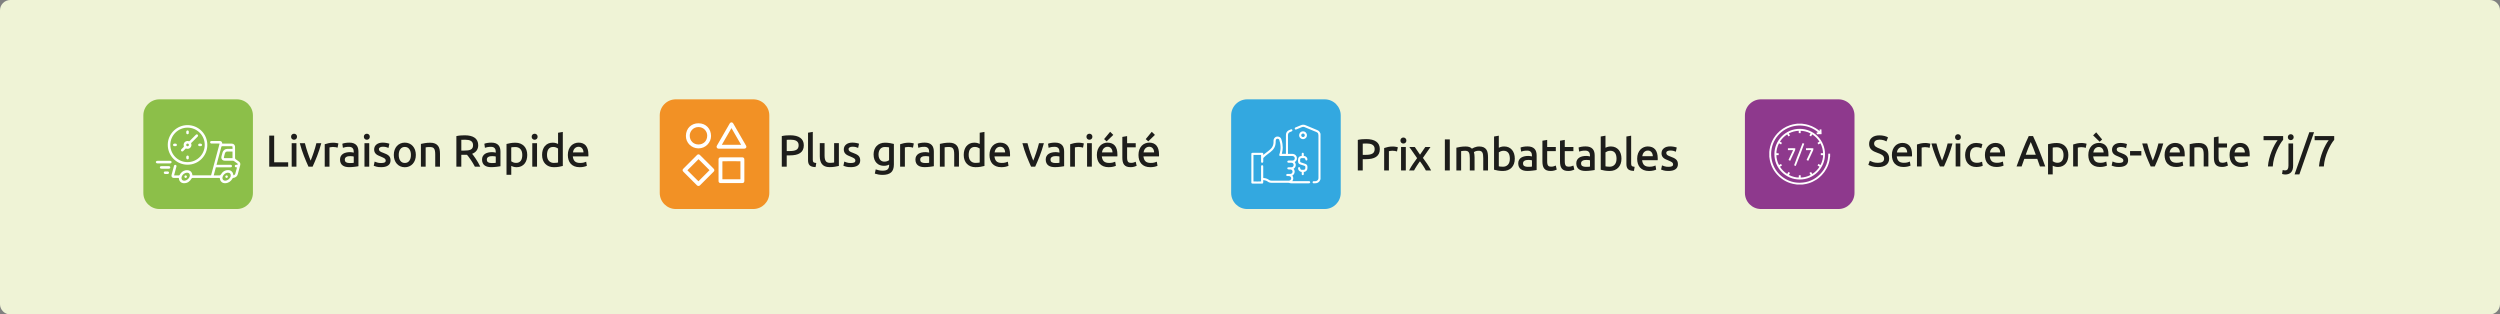 <svg width="970" height="122" viewBox="0 0 970 122" fill="none" xmlns="http://www.w3.org/2000/svg">
<rect x="0" y="0" width="970" height="122" fill="#808080" stroke="none"/>
<g clip-path="url(#clip0_11_480)">
<path d="M966 0H4C1.791 0 0 1.791 0 4V118C0 120.209 1.791 122 4 122H966C968.209 122 970 120.209 970 118V4C970 1.791 968.209 0 966 0Z" fill="#EFF3D6"/>
<path d="M91.891 38.539H61.861C58.414 38.539 55.618 41.337 55.618 44.788V74.849C55.618 78.301 58.414 81.099 61.861 81.099H91.891C95.339 81.099 98.134 78.301 98.134 74.849V44.788C98.134 41.337 95.339 38.539 91.891 38.539Z" fill="#8CBF49"/>
<path d="M292.252 38.539H262.223C258.775 38.539 255.98 41.337 255.98 44.788V74.849C255.98 78.301 258.775 81.099 262.223 81.099H292.252C295.7 81.099 298.495 78.301 298.495 74.849V44.788C298.495 41.337 295.7 38.539 292.252 38.539Z" fill="#F29125"/>
<path d="M513.96 38.539H483.93C480.482 38.539 477.687 41.337 477.687 44.788V74.849C477.687 78.301 480.482 81.099 483.93 81.099H513.96C517.408 81.099 520.203 78.301 520.203 74.849V44.788C520.203 41.337 517.408 38.539 513.96 38.539Z" fill="#33A8E0"/>
<path d="M713.302 38.539H683.272C679.824 38.539 677.029 41.337 677.029 44.788V74.849C677.029 78.301 679.824 81.099 683.272 81.099H713.302C716.75 81.099 719.545 78.301 719.545 74.849V44.788C719.545 41.337 716.75 38.539 713.302 38.539Z" fill="#8E398D"/>
<path d="M732.009 59.081C731.698 58.796 731.323 58.549 730.899 58.345C730.481 58.146 730.019 57.942 729.515 57.744C729.167 57.615 728.845 57.48 728.55 57.346C728.266 57.217 728.014 57.072 727.799 56.917C727.595 56.766 727.434 56.595 727.322 56.401C727.214 56.213 727.155 55.972 727.155 55.687C727.155 55.435 727.209 55.215 727.311 55.027C727.418 54.839 727.563 54.689 727.74 54.565C727.928 54.442 728.148 54.345 728.394 54.286C728.641 54.227 728.931 54.189 729.226 54.189C729.821 54.189 730.347 54.259 730.792 54.393C731.242 54.528 731.58 54.667 731.8 54.801L731.934 54.887L732.546 53.319L732.454 53.261C732.176 53.072 731.752 52.906 731.156 52.75C730.577 52.6 729.928 52.52 729.22 52.52C727.987 52.52 727 52.815 726.292 53.4C725.573 53.991 725.214 54.823 725.214 55.87C725.214 56.374 725.3 56.815 725.466 57.175C725.632 57.534 725.863 57.846 726.152 58.109C726.437 58.366 726.78 58.592 727.166 58.78C727.547 58.968 727.955 59.134 728.373 59.279C728.738 59.413 729.081 59.542 729.408 59.676C729.724 59.805 730.009 59.961 730.255 60.133C730.497 60.305 730.684 60.509 730.824 60.739C730.958 60.965 731.028 61.249 731.028 61.577C731.028 62.651 730.245 63.172 728.636 63.172C727.901 63.172 727.273 63.086 726.769 62.914C726.26 62.742 725.874 62.581 725.627 62.441L725.487 62.361L724.913 63.95L725.015 64.004C725.139 64.074 725.31 64.154 725.536 64.251C725.756 64.347 726.018 64.439 726.324 64.525C726.624 64.611 726.973 64.68 727.359 64.745C727.745 64.804 728.174 64.836 728.636 64.836C729.998 64.836 731.076 64.552 731.832 63.993C732.605 63.424 732.991 62.602 732.991 61.556C732.991 60.997 732.905 60.509 732.728 60.111C732.556 59.714 732.304 59.365 731.988 59.075L732.009 59.081Z" fill="#1D1D1B"/>
<path d="M738.129 55.451C737.614 55.451 737.105 55.548 736.616 55.741C736.123 55.934 735.683 56.229 735.308 56.621C734.932 57.008 734.627 57.502 734.396 58.087C734.171 58.672 734.053 59.36 734.053 60.143C734.053 60.809 734.144 61.432 734.316 61.99C734.493 62.554 734.766 63.053 735.131 63.462C735.501 63.875 735.973 64.202 736.536 64.439C737.099 64.669 737.775 64.788 738.542 64.788C739.148 64.788 739.7 64.729 740.178 64.616C740.666 64.503 740.998 64.396 741.202 64.288L741.288 64.245L741.025 62.678L740.864 62.753C740.682 62.839 740.408 62.93 740.049 63.021C739.69 63.112 739.239 63.161 738.708 63.161C737.786 63.161 737.105 62.941 736.675 62.5C736.268 62.087 736.026 61.475 735.946 60.68H741.835L741.851 60.562C741.862 60.471 741.867 60.364 741.867 60.256V59.998C741.867 58.484 741.545 57.341 740.902 56.589C740.258 55.832 739.32 55.451 738.124 55.451H738.129ZM738.113 57.035C738.708 57.035 739.159 57.239 739.497 57.658C739.813 58.05 739.979 58.554 739.99 59.161H735.989C736.026 58.925 736.085 58.688 736.171 58.458C736.273 58.184 736.413 57.942 736.59 57.733C736.767 57.523 736.981 57.352 737.239 57.223C737.491 57.094 737.786 57.029 738.118 57.029L738.113 57.035Z" fill="#1D1D1B"/>
<path d="M748.555 55.66C748.416 55.633 748.26 55.607 748.094 55.574C747.923 55.548 747.751 55.526 747.579 55.505C747.402 55.489 747.247 55.478 747.107 55.478C746.426 55.478 745.799 55.537 745.252 55.655C744.71 55.773 744.243 55.897 743.873 56.036L743.782 56.068V64.584H745.595V57.282C745.697 57.26 745.847 57.223 746.045 57.18C746.319 57.121 746.598 57.089 746.871 57.089C747.3 57.089 747.66 57.121 747.933 57.18C748.207 57.239 748.405 57.292 748.523 57.336L748.668 57.389L748.99 55.773L748.877 55.736C748.807 55.714 748.7 55.687 748.555 55.655V55.66Z" fill="#1D1D1B"/>
<path d="M755.657 55.773C755.523 56.321 755.367 56.901 755.185 57.507C755.002 58.125 754.804 58.737 754.605 59.333C754.402 59.929 754.192 60.514 753.983 61.083C753.817 61.523 753.661 61.931 753.511 62.297C753.361 61.931 753.2 61.523 753.039 61.083C752.83 60.514 752.616 59.923 752.417 59.333C752.213 58.737 752.02 58.125 751.838 57.507C751.655 56.895 751.495 56.31 751.366 55.773L751.339 55.671H749.397L749.44 55.838C749.869 57.454 750.384 59.027 750.964 60.514C751.548 62.001 752.117 63.349 752.653 64.514L752.691 64.594H754.257L754.294 64.514C754.836 63.338 755.404 61.99 755.984 60.514C756.563 59.032 757.078 57.459 757.512 55.838L757.555 55.671H755.678L755.651 55.773H755.657Z" fill="#1D1D1B"/>
<path d="M760.607 55.666H758.794V64.589H760.607V55.666Z" fill="#1D1D1B"/>
<path d="M759.695 52.074C759.384 52.074 759.116 52.181 758.896 52.385C758.676 52.595 758.563 52.874 758.563 53.223C758.563 53.572 758.676 53.851 758.896 54.06C759.116 54.264 759.384 54.372 759.695 54.372C760.006 54.372 760.274 54.264 760.494 54.06C760.714 53.851 760.827 53.572 760.827 53.223C760.827 52.874 760.714 52.595 760.494 52.385C760.274 52.181 760.006 52.074 759.695 52.074Z" fill="#1D1D1B"/>
<path d="M768.883 62.806C768.7 62.892 768.448 62.973 768.127 63.048C767.805 63.123 767.44 63.161 767.043 63.161C766.555 63.161 766.137 63.091 765.799 62.946C765.466 62.806 765.193 62.602 764.978 62.345C764.764 62.082 764.603 61.765 764.506 61.394C764.404 61.019 764.351 60.6 764.351 60.149C764.351 59.145 764.571 58.372 765.01 57.856C765.439 57.346 766.078 57.089 766.893 57.089C767.225 57.089 767.542 57.121 767.837 57.185C768.127 57.249 768.389 57.336 768.615 57.443L768.759 57.513L769.178 55.929L769.071 55.886C768.711 55.741 768.325 55.628 767.928 55.564C767.531 55.494 767.134 55.462 766.743 55.462C766.094 55.462 765.498 55.58 764.968 55.816C764.437 56.052 763.981 56.38 763.616 56.799C763.251 57.212 762.967 57.711 762.769 58.28C762.57 58.849 762.468 59.478 762.468 60.154C762.468 60.831 762.559 61.459 762.742 62.017C762.924 62.581 763.203 63.075 763.578 63.488C763.948 63.902 764.415 64.224 764.957 64.455C765.498 64.68 766.131 64.798 766.845 64.798C767.07 64.798 767.306 64.782 767.553 64.755C767.794 64.729 768.019 64.691 768.234 64.653C768.448 64.616 768.641 64.567 768.813 64.519C768.99 64.466 769.129 64.406 769.226 64.347L769.301 64.299L769.038 62.737L768.877 62.812L768.883 62.806Z" fill="#1D1D1B"/>
<path d="M774.225 55.451C773.71 55.451 773.2 55.548 772.712 55.741C772.219 55.934 771.779 56.229 771.404 56.621C771.028 57.008 770.722 57.502 770.492 58.087C770.266 58.672 770.149 59.36 770.149 60.143C770.149 60.809 770.24 61.432 770.411 61.99C770.588 62.554 770.862 63.053 771.227 63.462C771.597 63.875 772.069 64.202 772.632 64.439C773.195 64.669 773.871 64.788 774.638 64.788C775.244 64.788 775.796 64.729 776.274 64.616C776.762 64.503 777.094 64.396 777.298 64.288L777.384 64.245L777.121 62.678L776.96 62.753C776.778 62.839 776.504 62.93 776.145 63.021C775.785 63.112 775.335 63.161 774.804 63.161C773.881 63.161 773.2 62.941 772.771 62.5C772.364 62.087 772.122 61.475 772.042 60.68H777.931L777.947 60.562C777.958 60.471 777.963 60.364 777.963 60.256V59.998C777.963 58.484 777.641 57.341 776.998 56.589C776.354 55.832 775.415 55.451 774.219 55.451H774.225ZM774.209 57.035C774.804 57.035 775.254 57.239 775.592 57.658C775.909 58.05 776.075 58.554 776.086 59.161H772.085C772.122 58.925 772.181 58.688 772.267 58.458C772.369 58.184 772.508 57.942 772.685 57.733C772.862 57.523 773.077 57.352 773.334 57.223C773.586 57.094 773.881 57.029 774.214 57.029L774.209 57.035Z" fill="#1D1D1B"/>
<path d="M792.24 61.024C791.838 59.945 791.463 58.979 791.098 58.066C790.733 57.142 790.358 56.246 789.993 55.392C789.628 54.549 789.242 53.695 788.845 52.863L788.808 52.788H787.161L787.124 52.863C786.727 53.69 786.341 54.544 785.976 55.392C785.606 56.246 785.236 57.148 784.871 58.066C784.501 58.995 784.12 59.988 783.734 61.024C783.348 62.06 782.93 63.193 782.484 64.412L782.42 64.589H784.383L785.429 61.642H790.46C790.626 62.109 790.787 62.57 790.942 63.027C791.109 63.515 791.291 64.015 791.473 64.503L791.506 64.589H793.554L793.49 64.412C793.045 63.193 792.632 62.06 792.24 61.024ZM789.891 60.047H785.981C786.303 59.145 786.63 58.264 786.957 57.427C787.269 56.627 787.596 55.843 787.939 55.097C788.271 55.843 788.593 56.627 788.904 57.427C789.221 58.243 789.553 59.129 789.891 60.047Z" fill="#1D1D1B"/>
<path d="M801.305 56.739C800.918 56.337 800.441 56.025 799.894 55.811C799.347 55.596 798.73 55.483 798.049 55.483C797.325 55.483 796.676 55.537 796.118 55.644C795.571 55.752 795.104 55.848 794.74 55.934L794.638 55.961V67.671H796.451V64.304C796.628 64.396 796.853 64.487 797.126 64.584C797.523 64.723 797.979 64.793 798.494 64.793C799.132 64.793 799.706 64.675 800.205 64.449C800.704 64.219 801.128 63.896 801.476 63.483C801.819 63.075 802.082 62.576 802.259 62.007C802.436 61.443 802.522 60.82 802.522 60.154C802.522 59.446 802.415 58.791 802.206 58.221C801.996 57.647 801.691 57.153 801.305 56.75V56.739ZM796.456 57.271C796.595 57.239 796.762 57.207 796.96 57.185C797.212 57.153 797.572 57.137 798.033 57.137C798.821 57.137 799.46 57.395 799.932 57.91C800.403 58.425 800.645 59.177 800.645 60.149C800.645 60.578 800.602 60.986 800.516 61.357C800.43 61.722 800.291 62.039 800.103 62.307C799.915 62.57 799.674 62.78 799.379 62.93C799.084 63.08 798.719 63.156 798.301 63.156C797.883 63.156 797.523 63.086 797.185 62.951C796.874 62.823 796.628 62.694 796.456 62.559V57.271Z" fill="#1D1D1B"/>
<path d="M809.157 55.66C809.017 55.633 808.862 55.607 808.695 55.574C808.524 55.548 808.352 55.526 808.18 55.505C808.003 55.489 807.848 55.478 807.708 55.478C807.027 55.478 806.4 55.537 805.853 55.655C805.311 55.773 804.844 55.897 804.474 56.036L804.383 56.068V64.584H806.196V57.282C806.298 57.26 806.448 57.223 806.647 57.18C806.92 57.121 807.199 57.089 807.473 57.089C807.902 57.089 808.261 57.121 808.534 57.18C808.808 57.239 809.006 57.292 809.124 57.336L809.269 57.389L809.591 55.773L809.478 55.736C809.409 55.714 809.301 55.687 809.157 55.655V55.66Z" fill="#1D1D1B"/>
<path d="M814.343 55.451C813.828 55.451 813.319 55.548 812.831 55.741C812.337 55.934 811.897 56.229 811.522 56.621C811.146 57.008 810.841 57.502 810.61 58.087C810.385 58.672 810.267 59.36 810.267 60.143C810.267 60.809 810.358 61.432 810.53 61.99C810.707 62.554 810.98 63.053 811.345 63.462C811.715 63.875 812.187 64.202 812.75 64.439C813.313 64.669 813.989 64.788 814.756 64.788C815.362 64.788 815.915 64.729 816.392 64.616C816.88 64.503 817.213 64.396 817.416 64.288L817.502 64.245L817.239 62.678L817.078 62.753C816.896 62.839 816.623 62.93 816.263 63.021C815.904 63.112 815.453 63.161 814.922 63.161C814 63.161 813.319 62.941 812.89 62.5C812.482 62.087 812.241 61.475 812.16 60.68H818.049L818.065 60.562C818.076 60.471 818.081 60.364 818.081 60.256V59.998C818.081 58.484 817.76 57.341 817.116 56.589C816.472 55.832 815.534 55.451 814.338 55.451H814.343ZM814.327 57.035C814.922 57.035 815.373 57.239 815.711 57.658C816.027 58.05 816.193 58.554 816.204 59.161H812.203C812.241 58.925 812.3 58.688 812.385 58.458C812.487 58.184 812.627 57.942 812.804 57.733C812.981 57.523 813.195 57.352 813.453 57.223C813.705 57.094 814 57.029 814.332 57.029L814.327 57.035Z" fill="#1D1D1B"/>
<path d="M815.63 54.12L813.324 51.344L812.128 52.525L814.66 54.989L815.63 54.12Z" fill="#1D1D1B"/>
<path d="M824.952 60.364C824.716 60.154 824.426 59.972 824.099 59.821C823.777 59.671 823.402 59.515 822.989 59.36C822.683 59.247 822.415 59.145 822.2 59.048C821.991 58.952 821.809 58.849 821.669 58.742C821.535 58.64 821.439 58.522 821.374 58.398C821.31 58.275 821.283 58.13 821.283 57.958C821.283 57.642 821.417 57.416 821.696 57.271C821.997 57.11 822.356 57.029 822.764 57.029C823.246 57.029 823.665 57.078 824.008 57.164C824.351 57.255 824.603 57.346 824.759 57.427L824.914 57.513L825.258 55.897L825.15 55.854C825.059 55.821 824.93 55.778 824.764 55.736C824.603 55.693 824.41 55.65 824.196 55.607C823.986 55.569 823.756 55.537 823.504 55.505C823.257 55.478 823.005 55.462 822.758 55.462C821.755 55.462 820.951 55.698 820.366 56.165C819.771 56.638 819.465 57.287 819.465 58.093C819.465 58.501 819.535 58.849 819.68 59.134C819.819 59.419 820.012 59.66 820.243 59.859C820.473 60.057 820.752 60.229 821.063 60.369C821.364 60.508 821.686 60.643 822.023 60.777C822.699 61.051 823.187 61.298 823.472 61.507C823.74 61.706 823.868 61.964 823.868 62.296C823.868 62.613 823.74 62.833 823.482 62.978C823.198 63.134 822.748 63.209 822.141 63.209C821.535 63.209 821.01 63.145 820.64 63.016C820.254 62.882 819.969 62.785 819.798 62.715L819.653 62.661L819.315 64.251L819.417 64.294C819.578 64.364 819.878 64.466 820.313 64.589C820.758 64.718 821.375 64.788 822.147 64.788C823.268 64.788 824.147 64.573 824.759 64.149C825.386 63.714 825.708 63.064 825.708 62.227C825.708 61.803 825.644 61.432 825.515 61.131C825.386 60.831 825.199 60.573 824.957 60.358L824.952 60.364Z" fill="#1D1D1B"/>
<path d="M830.841 58.613H826.464V60.331H830.841V58.613Z" fill="#1D1D1B"/>
<path d="M837.443 55.773C837.309 56.321 837.154 56.901 836.971 57.507C836.789 58.125 836.59 58.737 836.392 59.333C836.188 59.929 835.979 60.514 835.77 61.083C835.604 61.523 835.448 61.931 835.298 62.297C835.148 61.931 834.987 61.523 834.826 61.083C834.617 60.514 834.402 59.923 834.204 59.333C834 58.737 833.807 58.125 833.624 57.507C833.442 56.895 833.281 56.31 833.152 55.773L833.126 55.671H831.184L831.227 55.838C831.656 57.454 832.171 59.027 832.75 60.514C833.335 62.001 833.903 63.349 834.44 64.514L834.477 64.594H836.043L836.081 64.514C836.623 63.338 837.191 61.99 837.77 60.514C838.35 59.032 838.864 57.459 839.299 55.838L839.342 55.671H837.465L837.438 55.773H837.443Z" fill="#1D1D1B"/>
<path d="M843.938 55.451C843.423 55.451 842.914 55.548 842.426 55.741C841.932 55.934 841.493 56.229 841.117 56.621C840.742 57.008 840.436 57.502 840.205 58.087C839.98 58.672 839.862 59.36 839.862 60.143C839.862 60.809 839.953 61.432 840.125 61.99C840.302 62.554 840.576 63.053 840.94 63.462C841.31 63.875 841.782 64.202 842.345 64.439C842.909 64.669 843.584 64.788 844.351 64.788C844.957 64.788 845.51 64.729 845.987 64.616C846.475 64.503 846.808 64.396 847.012 64.288L847.097 64.245L846.835 62.678L846.674 62.753C846.491 62.839 846.218 62.93 845.858 63.021C845.499 63.112 845.049 63.161 844.518 63.161C843.595 63.161 842.914 62.941 842.485 62.5C842.077 62.087 841.836 61.475 841.755 60.68H847.644L847.661 60.562C847.671 60.471 847.677 60.364 847.677 60.256V59.998C847.677 58.484 847.355 57.341 846.711 56.589C846.068 55.832 845.129 55.451 843.933 55.451H843.938ZM843.922 57.035C844.518 57.035 844.968 57.239 845.306 57.658C845.623 58.05 845.789 58.554 845.799 59.161H841.798C841.836 58.925 841.895 58.688 841.981 58.458C842.083 58.184 842.222 57.942 842.399 57.733C842.576 57.523 842.791 57.352 843.048 57.223C843.3 57.094 843.595 57.029 843.928 57.029L843.922 57.035Z" fill="#1D1D1B"/>
<path d="M856.076 56.643C855.792 56.278 855.405 55.988 854.933 55.784C854.467 55.585 853.871 55.483 853.169 55.483C852.396 55.483 851.71 55.532 851.12 55.633C850.535 55.73 850.058 55.827 849.699 55.918L849.597 55.945V64.589H851.41V57.26C851.452 57.25 851.512 57.244 851.571 57.233C851.694 57.212 851.839 57.191 851.994 57.174C852.15 57.158 852.321 57.142 852.493 57.131C853.083 57.094 853.614 57.126 853.984 57.266C854.236 57.362 854.44 57.518 854.59 57.727C854.746 57.942 854.858 58.232 854.923 58.592C854.992 58.957 855.03 59.408 855.03 59.934V64.594H856.843V59.601C856.843 59.005 856.784 58.452 856.671 57.958C856.558 57.454 856.355 57.013 856.07 56.648L856.076 56.643Z" fill="#1D1D1B"/>
<path d="M863.928 62.769C863.821 62.812 863.622 62.887 863.343 62.994C863.075 63.091 862.716 63.145 862.27 63.145C862.018 63.145 861.798 63.112 861.616 63.053C861.439 62.994 861.294 62.898 861.176 62.753C861.058 62.608 860.967 62.404 860.903 62.141C860.838 61.867 860.806 61.518 860.806 61.099V57.239H864.083V55.671H860.806V52.965L858.993 53.276V61.11C858.993 61.695 859.042 62.216 859.138 62.661C859.235 63.118 859.406 63.51 859.653 63.821C859.9 64.138 860.232 64.38 860.635 64.535C861.032 64.691 861.536 64.772 862.136 64.772C862.646 64.772 863.107 64.713 863.504 64.589C863.906 64.471 864.175 64.369 864.341 64.288L864.437 64.24L864.078 62.705L863.933 62.764L863.928 62.769Z" fill="#1D1D1B"/>
<path d="M869.146 55.451C868.631 55.451 868.122 55.548 867.634 55.741C867.14 55.934 866.701 56.229 866.325 56.621C865.95 57.008 865.644 57.502 865.413 58.087C865.188 58.672 865.07 59.36 865.07 60.143C865.07 60.809 865.161 61.432 865.333 61.99C865.51 62.554 865.784 63.053 866.148 63.462C866.518 63.875 866.99 64.202 867.553 64.439C868.117 64.669 868.792 64.788 869.559 64.788C870.165 64.788 870.718 64.729 871.195 64.616C871.683 64.503 872.016 64.396 872.22 64.288L872.305 64.245L872.043 62.678L871.882 62.753C871.699 62.839 871.426 62.93 871.066 63.021C870.707 63.112 870.257 63.161 869.726 63.161C868.803 63.161 868.122 62.941 867.693 62.5C867.285 62.087 867.044 61.475 866.963 60.68H872.853L872.869 60.562C872.879 60.471 872.885 60.364 872.885 60.256V59.998C872.885 58.484 872.563 57.341 871.919 56.589C871.276 55.832 870.337 55.451 869.141 55.451H869.146ZM869.13 57.035C869.726 57.035 870.176 57.239 870.514 57.658C870.831 58.05 870.997 58.554 871.007 59.161H867.006C867.044 58.925 867.103 58.688 867.189 58.458C867.291 58.184 867.43 57.942 867.607 57.733C867.784 57.523 867.999 57.352 868.256 57.223C868.508 57.094 868.803 57.029 869.136 57.029L869.13 57.035Z" fill="#1D1D1B"/>
<path d="M885.859 54.254V52.788H878.259V54.404H883.713C883.343 54.877 882.968 55.456 882.587 56.144C882.147 56.938 881.74 57.813 881.375 58.737C881.01 59.66 880.699 60.632 880.447 61.615C880.195 62.603 880.034 63.553 879.97 64.444L879.959 64.589H881.842V64.466C881.917 63.451 882.088 62.415 882.367 61.389C882.646 60.358 882.989 59.381 883.376 58.479C883.762 57.577 884.185 56.745 884.62 56.015C885.06 55.285 885.462 54.705 885.821 54.297L885.853 54.259L885.859 54.254Z" fill="#1D1D1B"/>
<path d="M888.814 52.074C888.503 52.074 888.235 52.181 888.015 52.385C887.795 52.595 887.682 52.874 887.682 53.223C887.682 53.572 887.795 53.851 888.015 54.06C888.235 54.264 888.503 54.372 888.814 54.372C889.125 54.372 889.393 54.264 889.613 54.06C889.833 53.851 889.946 53.572 889.946 53.223C889.946 52.874 889.833 52.595 889.613 52.385C889.393 52.181 889.125 52.074 888.814 52.074Z" fill="#1D1D1B"/>
<path d="M887.918 64.31C887.918 64.911 887.811 65.368 887.602 65.674C887.398 65.963 887.06 66.109 886.572 66.109C886.459 66.109 886.331 66.098 886.191 66.076C886.047 66.055 885.928 66.028 885.827 65.996L885.682 65.953L885.44 67.478L885.542 67.515C885.698 67.574 885.88 67.623 886.1 67.655C886.32 67.687 886.497 67.709 886.636 67.709C887.634 67.709 888.406 67.424 888.937 66.86C889.463 66.296 889.731 65.437 889.731 64.299V55.676H887.918V64.315V64.31Z" fill="#1D1D1B"/>
<path d="M890.353 67.494L890.289 67.671H892.155L897.851 51.29H896.017L890.353 67.494Z" fill="#1D1D1B"/>
<path d="M898.077 52.788V54.404H903.531C903.161 54.877 902.786 55.456 902.405 56.144C901.965 56.938 901.557 57.813 901.193 58.737C900.828 59.66 900.517 60.632 900.265 61.615C900.013 62.603 899.852 63.553 899.787 64.444L899.777 64.589H901.659V64.466C901.734 63.451 901.906 62.415 902.185 61.389C902.464 60.358 902.807 59.381 903.193 58.479C903.579 57.577 904.003 56.745 904.438 56.015C904.877 55.285 905.28 54.705 905.639 54.297L905.671 54.259V52.794H898.071L898.077 52.788Z" fill="#1D1D1B"/>
<path d="M699.25 48.004C699.437 48.031 699.625 48.063 699.813 48.085C700.43 48.155 701.036 48.289 701.631 48.461C702.586 48.735 703.487 49.143 704.339 49.653C704.833 49.948 705.31 50.27 705.75 50.646C705.825 50.71 705.906 50.769 706.013 50.85V50.227C706.254 50.195 706.469 50.211 706.715 50.211L706.774 52.042C706.689 52.053 706.63 52.069 706.576 52.069C706.367 52.069 706.163 52.069 705.954 52.069C705.67 52.074 705.385 52.096 705.106 52.101C704.897 52.101 704.881 52.085 704.876 51.881C704.876 51.72 704.876 51.559 704.876 51.371H705.46C702.14 48.423 696.927 47.784 692.808 50.152C688.088 52.869 686.168 58.291 687.734 63.209C688.517 65.668 690.014 67.607 692.154 69.046C694.047 70.323 696.16 70.941 698.429 70.898C701.47 70.844 704.098 69.733 706.227 67.542C708.351 65.357 709.376 62.699 709.381 59.628C709.633 59.601 709.858 59.612 710.089 59.612V60.767C710.078 60.809 710.062 60.852 710.051 60.895C709.982 61.362 709.939 61.84 709.842 62.302C709.617 63.376 709.242 64.396 708.721 65.362C708.217 66.302 707.606 67.161 706.871 67.934C706.614 68.208 706.329 68.46 706.056 68.713C705.659 69.078 705.23 69.4 704.779 69.695C703.851 70.302 702.854 70.78 701.792 71.107C701.148 71.306 700.494 71.456 699.818 71.531C699.63 71.553 699.443 71.585 699.255 71.612H697.319C697.142 71.585 696.959 71.553 696.782 71.531C696.064 71.451 695.366 71.284 694.68 71.07C693.484 70.694 692.379 70.125 691.365 69.389C690.647 68.874 689.992 68.283 689.413 67.612C689.043 67.183 688.689 66.737 688.378 66.259C687.756 65.298 687.273 64.272 686.951 63.177C686.774 62.576 686.635 61.964 686.565 61.336C686.544 61.148 686.511 60.96 686.485 60.772V58.834C686.495 58.796 686.517 58.764 686.517 58.726C686.538 58.511 686.544 58.297 686.576 58.087C686.705 57.303 686.887 56.525 687.16 55.773C687.697 54.291 688.507 52.971 689.563 51.806C690.223 51.075 690.974 50.442 691.8 49.9C692.642 49.347 693.543 48.906 694.498 48.59C695.238 48.343 695.994 48.155 696.777 48.069C696.959 48.047 697.136 48.015 697.313 47.988H699.25V48.004Z" fill="white"/>
<path d="M698.263 69.652C692.835 69.631 688.453 65.228 688.464 59.8C688.474 54.377 692.878 49.98 698.306 49.991C703.717 50.002 708.131 54.404 708.105 59.865C708.083 65.293 703.68 69.658 698.263 69.658V69.652ZM706.447 59.446H707.359C707.289 58.066 706.962 56.794 706.329 55.596C706.045 55.736 705.809 55.924 705.525 56.031C705.412 55.816 705.262 55.639 705.198 55.408L705.965 54.957C705.219 53.814 704.297 52.874 703.143 52.139L702.682 52.928L702.055 52.568L702.5 51.773C701.309 51.092 699.427 50.694 698.654 50.775V51.655C698.397 51.666 698.161 51.682 697.919 51.645C697.903 51.333 697.925 51.043 697.903 50.737C696.536 50.807 695.265 51.135 694.069 51.768L694.519 52.568L693.892 52.928L693.43 52.139C692.277 52.885 691.344 53.814 690.614 54.957L691.403 55.419L691.049 56.047L690.255 55.602C689.59 56.713 689.15 58.753 689.258 59.44C689.542 59.473 689.831 59.424 690.137 59.473C690.137 59.72 690.159 59.945 690.116 60.197H689.247C689.172 61.089 689.665 63.134 690.266 64.036L691.038 63.601C691.178 63.805 691.306 63.999 691.387 64.235L690.62 64.691C691.36 65.84 692.293 66.775 693.436 67.51L693.908 66.721L694.535 67.081L694.085 67.87C695.195 68.535 697.254 68.981 697.919 68.868C697.952 68.584 697.903 68.289 697.952 67.988C698.198 67.988 698.424 67.966 698.676 68.009V68.911C700.054 68.842 701.325 68.514 702.527 67.88L702.071 67.081L702.698 66.721L703.165 67.505C704.232 66.86 705.396 65.674 705.975 64.686L705.198 64.219L705.557 63.596L706.351 64.042C707.016 62.93 707.461 60.869 707.343 60.208C707.059 60.176 706.764 60.23 706.474 60.176V59.451L706.447 59.446Z" fill="white"/>
<path d="M700.944 62.077L702.73 58.243H700.724V57.54C700.896 57.492 703.304 57.481 703.572 57.529C703.572 57.787 703.631 58.05 703.508 58.308C703.369 58.592 703.245 58.882 703.117 59.167C702.709 60.036 702.301 60.901 701.894 61.771C701.797 61.969 701.711 62.173 701.604 62.393L700.944 62.071V62.077Z" fill="white"/>
<path d="M693.929 62.077L695.715 58.243H693.709V57.54C693.881 57.492 696.289 57.481 696.557 57.529C696.557 57.787 696.616 58.05 696.493 58.308C696.353 58.592 696.23 58.882 696.101 59.167C695.694 60.036 695.286 60.901 694.878 61.771C694.782 61.969 694.696 62.173 694.589 62.393L693.929 62.071V62.077Z" fill="white"/>
<path d="M699.41 55.505L700.049 55.763C700.027 55.945 696.954 64.031 696.761 64.401L696.107 64.144C696.278 63.617 697.013 61.669 697.206 61.164C697.399 60.664 697.598 60.165 697.796 59.666C697.995 59.161 699.196 56.036 699.41 55.499V55.505Z" fill="white"/>
<path d="M106.378 52.617H104.463V64.67H111.811V62.973H106.378V52.617Z" fill="#1D1D1B"/>
<path d="M115.018 55.559H113.173V64.664H115.018V55.559Z" fill="#1D1D1B"/>
<path d="M114.091 51.886C113.774 51.886 113.501 51.994 113.275 52.203C113.05 52.412 112.937 52.702 112.937 53.057C112.937 53.411 113.05 53.701 113.275 53.91C113.501 54.12 113.774 54.227 114.091 54.227C114.407 54.227 114.68 54.12 114.906 53.91C115.131 53.696 115.244 53.411 115.244 53.057C115.244 52.702 115.131 52.412 114.906 52.203C114.68 51.994 114.407 51.886 114.091 51.886Z" fill="#1D1D1B"/>
<path d="M122.736 55.661C122.602 56.214 122.441 56.81 122.254 57.432C122.066 58.061 121.867 58.689 121.658 59.295C121.449 59.913 121.235 60.514 121.02 61.083C120.854 61.534 120.687 61.953 120.532 62.329C120.376 61.953 120.215 61.534 120.044 61.083C119.829 60.514 119.62 59.913 119.406 59.295C119.202 58.689 118.998 58.061 118.81 57.432C118.628 56.81 118.462 56.214 118.328 55.661L118.301 55.559H116.322L116.365 55.725C116.804 57.373 117.33 58.984 117.925 60.498C118.521 62.012 119.1 63.387 119.652 64.584L119.69 64.664H121.288L121.326 64.584C121.878 63.387 122.457 62.012 123.053 60.498C123.648 58.984 124.168 57.379 124.613 55.725L124.656 55.559H122.747L122.72 55.661H122.736Z" fill="#1D1D1B"/>
<path d="M130.867 55.553C130.722 55.526 130.567 55.494 130.395 55.467C130.224 55.44 130.047 55.414 129.87 55.398C129.693 55.381 129.532 55.371 129.392 55.371C128.695 55.371 128.057 55.43 127.494 55.553C126.936 55.671 126.464 55.806 126.083 55.94L125.992 55.972V64.664H127.837V57.207C127.939 57.185 128.094 57.148 128.298 57.105C128.577 57.046 128.861 57.014 129.146 57.014C129.585 57.014 129.95 57.046 130.229 57.105C130.508 57.164 130.712 57.218 130.83 57.261L130.974 57.314L131.302 55.666L131.189 55.628C131.119 55.607 131.007 55.58 130.856 55.548L130.867 55.553Z" fill="#1D1D1B"/>
<path d="M138.296 56.326C138.017 56.01 137.641 55.763 137.191 55.591C136.74 55.424 136.182 55.338 135.539 55.338C134.981 55.338 134.45 55.381 133.967 55.467C133.479 55.553 133.136 55.644 132.916 55.741L132.825 55.784L133.05 57.362L133.211 57.298C133.393 57.223 133.678 57.148 134.058 57.078C134.439 57.008 134.895 56.971 135.399 56.971C135.785 56.971 136.102 57.024 136.338 57.137C136.569 57.244 136.756 57.389 136.89 57.572C137.024 57.754 137.121 57.964 137.175 58.2C137.228 58.442 137.255 58.694 137.255 58.946V59.22C137.255 59.22 137.207 59.209 137.18 59.204C137.067 59.183 136.933 59.156 136.778 59.129C136.622 59.102 136.456 59.075 136.284 59.059C136.107 59.043 135.936 59.032 135.78 59.032C135.276 59.032 134.788 59.086 134.327 59.188C133.86 59.295 133.447 59.456 133.098 59.682C132.739 59.907 132.455 60.208 132.246 60.578C132.036 60.949 131.929 61.395 131.929 61.905C131.929 62.415 132.02 62.893 132.197 63.268C132.374 63.65 132.632 63.961 132.954 64.197C133.27 64.428 133.656 64.6 134.085 64.702C134.514 64.804 134.986 64.858 135.491 64.858C135.834 64.858 136.198 64.841 136.563 64.815C136.923 64.788 137.255 64.756 137.561 64.718C137.867 64.686 138.145 64.648 138.392 64.605L139.073 64.493V58.855C139.073 58.345 139.014 57.873 138.896 57.448C138.778 57.019 138.574 56.638 138.296 56.326ZM137.255 60.729V63.166C137.089 63.199 136.89 63.22 136.66 63.236C136.37 63.252 136.038 63.263 135.673 63.263C135.078 63.263 134.606 63.156 134.268 62.952C133.946 62.753 133.79 62.409 133.79 61.883C133.79 61.609 133.855 61.389 133.983 61.228C134.117 61.056 134.289 60.922 134.488 60.825C134.691 60.724 134.927 60.659 135.174 60.627C135.437 60.595 135.684 60.578 135.914 60.578C136.268 60.578 136.574 60.6 136.821 60.638C137.008 60.664 137.159 60.702 137.26 60.74L137.255 60.729Z" fill="#1D1D1B"/>
<path d="M142.329 51.886C142.012 51.886 141.739 51.994 141.514 52.203C141.288 52.412 141.176 52.702 141.176 53.057C141.176 53.411 141.288 53.701 141.514 53.91C141.739 54.12 142.012 54.227 142.329 54.227C142.645 54.227 142.919 54.12 143.144 53.91C143.369 53.696 143.482 53.411 143.482 53.057C143.482 52.702 143.369 52.412 143.144 52.203C142.919 51.994 142.645 51.886 142.329 51.886Z" fill="#1D1D1B"/>
<path d="M143.262 55.559H141.417V64.664H143.262V55.559Z" fill="#1D1D1B"/>
<path d="M150.765 60.353C150.524 60.144 150.234 59.956 149.891 59.795C149.564 59.644 149.189 59.483 148.76 59.322C148.448 59.209 148.18 59.102 147.955 59.005C147.74 58.909 147.558 58.801 147.413 58.689C147.274 58.581 147.177 58.463 147.113 58.334C147.049 58.205 147.016 58.055 147.016 57.883C147.016 57.561 147.156 57.33 147.44 57.175C147.746 57.008 148.116 56.928 148.534 56.928C149.028 56.928 149.457 56.976 149.805 57.067C150.159 57.158 150.417 57.25 150.572 57.336L150.728 57.422L151.077 55.773L150.969 55.73C150.878 55.698 150.744 55.655 150.578 55.607C150.411 55.564 150.213 55.516 149.998 55.478C149.779 55.44 149.543 55.403 149.291 55.376C149.038 55.349 148.781 55.333 148.529 55.333C147.504 55.333 146.684 55.575 146.083 56.053C145.477 56.536 145.166 57.196 145.166 58.017C145.166 58.431 145.241 58.791 145.386 59.081C145.531 59.37 145.724 59.617 145.965 59.822C146.201 60.02 146.48 60.197 146.802 60.342C147.113 60.482 147.445 60.627 147.783 60.761C148.47 61.04 148.969 61.293 149.264 61.507C149.537 61.711 149.666 61.974 149.666 62.318C149.666 62.64 149.537 62.871 149.269 63.016C148.979 63.177 148.518 63.258 147.896 63.258C147.274 63.258 146.743 63.193 146.362 63.059C145.965 62.925 145.681 62.823 145.499 62.753L145.354 62.699L145.01 64.321L145.112 64.364C145.279 64.433 145.574 64.535 146.03 64.664C146.48 64.799 147.113 64.863 147.901 64.863C149.044 64.863 149.939 64.643 150.567 64.208C151.211 63.762 151.532 63.102 151.532 62.243C151.532 61.808 151.468 61.432 151.334 61.126C151.2 60.82 151.012 60.557 150.765 60.342V60.353Z" fill="#1D1D1B"/>
<path d="M160.151 56.659C159.771 56.24 159.315 55.907 158.789 55.682C158.264 55.456 157.69 55.338 157.073 55.338C156.456 55.338 155.877 55.451 155.357 55.682C154.831 55.907 154.375 56.24 153.994 56.659C153.613 57.078 153.318 57.588 153.109 58.173C152.9 58.758 152.798 59.408 152.798 60.111C152.798 60.815 152.905 61.48 153.109 62.06C153.318 62.64 153.613 63.15 153.994 63.569C154.375 63.988 154.831 64.321 155.357 64.546C155.882 64.772 156.456 64.89 157.073 64.89C157.69 64.89 158.269 64.777 158.789 64.546C159.315 64.321 159.771 63.988 160.151 63.569C160.532 63.15 160.827 62.64 161.036 62.06C161.246 61.48 161.347 60.825 161.347 60.111C161.347 59.397 161.24 58.758 161.036 58.173C160.827 57.588 160.532 57.078 160.151 56.659ZM157.073 63.231C156.338 63.231 155.775 62.962 155.351 62.409C154.927 61.851 154.708 61.083 154.708 60.122C154.708 59.161 154.922 58.388 155.351 57.835C155.775 57.282 156.338 57.014 157.073 57.014C157.808 57.014 158.365 57.282 158.795 57.835C159.224 58.393 159.438 59.161 159.438 60.122C159.438 61.083 159.224 61.856 158.795 62.409C158.371 62.962 157.808 63.231 157.073 63.231Z" fill="#1D1D1B"/>
<path d="M169.924 56.557C169.634 56.181 169.242 55.891 168.76 55.682C168.282 55.478 167.676 55.376 166.958 55.376C166.175 55.376 165.467 55.43 164.866 55.532C164.265 55.634 163.777 55.73 163.412 55.822L163.311 55.848V64.67H165.156V57.185C165.204 57.175 165.257 57.164 165.327 57.153C165.456 57.132 165.601 57.11 165.762 57.094C165.923 57.078 166.094 57.062 166.277 57.051C166.883 57.014 167.419 57.046 167.8 57.185C168.057 57.282 168.266 57.443 168.417 57.658C168.572 57.878 168.69 58.173 168.76 58.538C168.83 58.914 168.867 59.376 168.867 59.907V64.664H170.712V59.564C170.712 58.957 170.653 58.393 170.54 57.883C170.422 57.368 170.219 56.917 169.929 56.546L169.924 56.557Z" fill="#1D1D1B"/>
<path d="M185.504 63.054C185.215 62.571 184.92 62.093 184.625 61.647C184.33 61.202 184.04 60.788 183.761 60.418C183.541 60.122 183.348 59.875 183.187 59.671C183.927 59.392 184.501 58.979 184.898 58.447C185.327 57.873 185.547 57.169 185.547 56.359C185.547 55.081 185.091 54.109 184.19 53.459C183.305 52.82 182.007 52.498 180.334 52.498C179.857 52.498 179.326 52.52 178.752 52.557C178.173 52.6 177.642 52.675 177.175 52.788L177.073 52.815V64.665H178.988V60.058H180.801C180.935 60.058 181.063 60.058 181.192 60.047C181.401 60.3 181.627 60.589 181.868 60.906C182.131 61.25 182.399 61.631 182.672 62.028C182.941 62.426 183.209 62.85 183.477 63.29C183.74 63.725 183.986 64.165 184.212 64.595L184.249 64.665H186.336L186.25 64.477C186.046 64.02 185.794 63.542 185.504 63.054ZM183.311 57.416C183.155 57.679 182.93 57.889 182.646 58.034C182.351 58.184 181.975 58.291 181.546 58.345C181.101 58.399 180.591 58.431 180.034 58.431H178.993V54.254C179.352 54.227 179.851 54.211 180.473 54.211C180.902 54.211 181.315 54.243 181.696 54.313C182.072 54.377 182.399 54.49 182.672 54.651C182.941 54.807 183.155 55.027 183.311 55.301C183.466 55.575 183.547 55.924 183.547 56.337C183.547 56.788 183.466 57.148 183.311 57.416Z" fill="#1D1D1B"/>
<path d="M193.399 56.326C193.12 56.01 192.745 55.763 192.294 55.591C191.844 55.424 191.286 55.338 190.642 55.338C190.085 55.338 189.554 55.381 189.071 55.467C188.583 55.553 188.24 55.644 188.02 55.741L187.929 55.784L188.154 57.362L188.315 57.298C188.497 57.223 188.781 57.148 189.162 57.078C189.543 57.008 189.999 56.971 190.503 56.971C190.889 56.971 191.206 57.024 191.442 57.137C191.672 57.244 191.86 57.389 191.994 57.572C192.128 57.754 192.225 57.964 192.278 58.2C192.332 58.442 192.359 58.694 192.359 58.946V59.22C192.359 59.22 192.31 59.209 192.284 59.204C192.171 59.183 192.037 59.156 191.881 59.129C191.726 59.102 191.56 59.075 191.388 59.059C191.211 59.043 191.039 59.032 190.884 59.032C190.38 59.032 189.892 59.086 189.43 59.188C188.964 59.295 188.551 59.456 188.202 59.682C187.843 59.907 187.558 60.208 187.349 60.578C187.14 60.949 187.033 61.395 187.033 61.905C187.033 62.415 187.124 62.893 187.301 63.268C187.478 63.65 187.735 63.961 188.057 64.197C188.374 64.428 188.76 64.6 189.189 64.702C189.618 64.804 190.09 64.858 190.594 64.858C190.937 64.858 191.302 64.841 191.667 64.815C192.026 64.788 192.359 64.756 192.664 64.718C192.97 64.686 193.249 64.648 193.496 64.605L194.177 64.493V58.855C194.177 58.345 194.118 57.873 194 57.448C193.882 57.019 193.678 56.638 193.399 56.326ZM192.359 60.729V63.166C192.192 63.199 191.994 63.22 191.763 63.236C191.474 63.252 191.141 63.263 190.777 63.263C190.181 63.263 189.709 63.156 189.371 62.952C189.049 62.753 188.894 62.409 188.894 61.883C188.894 61.609 188.958 61.389 189.087 61.228C189.221 61.056 189.393 60.922 189.591 60.825C189.795 60.724 190.031 60.659 190.278 60.627C190.541 60.595 190.787 60.578 191.018 60.578C191.372 60.578 191.678 60.6 191.924 60.638C192.112 60.664 192.262 60.702 192.364 60.74L192.359 60.729Z" fill="#1D1D1B"/>
<path d="M203.322 56.654C202.925 56.246 202.442 55.924 201.884 55.703C201.326 55.483 200.693 55.371 200.002 55.371C199.261 55.371 198.596 55.424 198.033 55.537C197.47 55.644 196.998 55.746 196.628 55.838L196.526 55.865V67.816H198.371V64.374C198.553 64.466 198.789 64.562 199.068 64.664C199.471 64.804 199.943 64.874 200.463 64.874C201.112 64.874 201.702 64.756 202.206 64.519C202.715 64.283 203.15 63.95 203.504 63.532C203.853 63.113 204.121 62.603 204.303 62.023C204.48 61.448 204.571 60.809 204.571 60.127C204.571 59.403 204.464 58.737 204.249 58.152C204.035 57.561 203.724 57.056 203.327 56.648L203.322 56.654ZM198.366 57.191C198.505 57.158 198.682 57.126 198.886 57.099C199.143 57.067 199.514 57.051 199.98 57.051C200.785 57.051 201.439 57.314 201.916 57.84C202.399 58.367 202.646 59.14 202.646 60.127C202.646 60.568 202.603 60.987 202.512 61.362C202.426 61.733 202.286 62.06 202.093 62.334C201.906 62.603 201.654 62.817 201.353 62.973C201.053 63.129 200.683 63.204 200.248 63.204C199.814 63.204 199.455 63.134 199.111 62.995C198.795 62.866 198.543 62.731 198.36 62.592V57.185L198.366 57.191Z" fill="#1D1D1B"/>
<path d="M207.441 51.886C207.124 51.886 206.851 51.994 206.625 52.203C206.4 52.412 206.287 52.702 206.287 53.057C206.287 53.411 206.4 53.701 206.625 53.91C206.851 54.12 207.124 54.227 207.441 54.227C207.757 54.227 208.031 54.12 208.256 53.91C208.481 53.696 208.594 53.411 208.594 53.057C208.594 52.702 208.481 52.412 208.256 52.203C208.031 51.994 207.757 51.886 207.441 51.886Z" fill="#1D1D1B"/>
<path d="M208.369 55.559H206.524V64.664H208.369V55.559Z" fill="#1D1D1B"/>
<path d="M216.526 55.854C216.344 55.763 216.113 55.666 215.829 55.564C215.427 55.424 214.955 55.355 214.435 55.355C213.786 55.355 213.196 55.473 212.691 55.709C212.187 55.945 211.747 56.273 211.394 56.697C211.045 57.116 210.777 57.626 210.594 58.206C210.417 58.78 210.326 59.424 210.326 60.117C210.326 60.847 210.433 61.508 210.648 62.093C210.863 62.683 211.174 63.188 211.57 63.591C211.967 63.999 212.45 64.321 213.008 64.541C213.566 64.761 214.199 64.874 214.89 64.874C215.631 64.874 216.296 64.82 216.87 64.718C217.433 64.616 217.905 64.514 218.275 64.412L218.371 64.385V51.188L216.526 51.505V55.859V55.854ZM216.526 63.054C216.381 63.086 216.199 63.118 215.968 63.15C215.69 63.188 215.336 63.209 214.907 63.209C214.102 63.209 213.448 62.941 212.97 62.41C212.488 61.878 212.241 61.105 212.241 60.111C212.241 59.671 212.284 59.252 212.375 58.866C212.461 58.49 212.6 58.157 212.793 57.883C212.986 57.615 213.233 57.4 213.533 57.245C213.834 57.089 214.209 57.014 214.638 57.014C215.067 57.014 215.432 57.083 215.775 57.223C216.092 57.352 216.344 57.486 216.526 57.626V63.048V63.054Z" fill="#1D1D1B"/>
<path d="M227.323 56.498C226.663 55.73 225.708 55.338 224.486 55.338C223.96 55.338 223.445 55.44 222.941 55.639C222.437 55.838 221.986 56.138 221.6 56.536C221.214 56.933 220.903 57.438 220.672 58.034C220.442 58.63 220.324 59.333 220.324 60.133C220.324 60.815 220.415 61.448 220.592 62.017C220.774 62.592 221.053 63.102 221.428 63.521C221.804 63.945 222.287 64.278 222.86 64.514C223.434 64.75 224.126 64.874 224.909 64.874C225.526 64.874 226.089 64.815 226.577 64.702C227.071 64.584 227.414 64.476 227.618 64.369L227.704 64.326L227.435 62.731L227.275 62.807C227.092 62.893 226.808 62.984 226.443 63.081C226.079 63.172 225.617 63.22 225.076 63.22C224.132 63.22 223.434 62.995 222.995 62.549C222.582 62.125 222.33 61.497 222.249 60.686H228.267L228.283 60.568C228.294 60.471 228.299 60.369 228.299 60.256V59.993C228.299 58.447 227.966 57.277 227.317 56.514L227.323 56.498ZM224.47 56.949C225.076 56.949 225.542 57.158 225.885 57.588C226.207 57.991 226.379 58.511 226.39 59.129H222.297C222.335 58.887 222.399 58.646 222.485 58.41C222.587 58.13 222.732 57.883 222.909 57.669C223.086 57.459 223.311 57.282 223.574 57.148C223.831 57.019 224.132 56.949 224.475 56.949H224.47Z" fill="#1D1D1B"/>
<path d="M60.494 62.699C60.655 62.468 60.875 62.388 61.148 62.393C62.741 62.393 64.34 62.393 65.932 62.393C66.029 62.393 66.126 62.404 66.217 62.425C66.431 62.479 66.565 62.64 66.581 62.855C66.597 63.086 66.485 63.279 66.265 63.354C66.158 63.392 66.034 63.403 65.922 63.403C64.329 63.403 62.73 63.403 61.138 63.403C60.859 63.403 60.639 63.322 60.489 63.081V62.694L60.494 62.699Z" fill="white"/>
<path d="M74.659 68.036H81.899C82.993 63.95 84.088 59.854 85.198 55.72C85.026 55.709 84.903 55.698 84.779 55.698C83.948 55.698 83.117 55.698 82.285 55.698C82.157 55.698 82.028 55.698 81.905 55.677C81.669 55.634 81.529 55.467 81.513 55.236C81.497 55.005 81.61 54.818 81.835 54.742C81.942 54.705 82.066 54.7 82.178 54.7C83.181 54.7 84.184 54.7 85.182 54.7C85.868 54.7 86.169 54.984 86.233 55.725C86.351 55.725 86.474 55.725 86.598 55.725C87.686 55.725 88.77 55.725 89.859 55.725C90.567 55.725 91.055 56.111 91.178 56.745C91.205 56.879 91.2 57.019 91.2 57.158C91.205 58.533 91.216 59.913 91.205 61.287C91.205 61.534 91.28 61.679 91.478 61.808C91.886 62.077 92.278 62.377 92.68 62.662C93.179 63.021 93.35 63.505 93.2 64.09C92.894 65.276 92.583 66.463 92.256 67.639C92.015 68.493 91.36 68.965 90.325 69.062C90.277 69.153 90.223 69.255 90.164 69.357C89.542 70.393 88.652 71.032 87.424 71.086C86.244 71.134 85.418 70.377 85.3 69.201C85.3 69.158 85.289 69.121 85.278 69.062C85.166 69.056 85.064 69.046 84.962 69.046C81.561 69.046 78.161 69.046 74.761 69.04C74.508 69.04 74.396 69.126 74.272 69.341C73.65 70.425 72.722 71.075 71.451 71.091C70.191 71.107 69.483 70.194 69.424 69.319C69.419 69.239 69.392 69.158 69.365 69.051C68.834 69.051 68.314 69.051 67.793 69.051C67.665 69.051 67.536 69.051 67.407 69.051C66.785 69.019 66.41 68.541 66.555 67.934C66.742 67.156 66.957 66.388 67.166 65.615C67.279 65.191 67.397 64.772 67.509 64.353C67.563 64.149 67.675 64.009 67.89 63.966C68.271 63.886 68.566 64.208 68.459 64.616C68.233 65.491 67.992 66.366 67.761 67.242C67.692 67.499 67.627 67.751 67.552 68.036C67.654 68.047 67.734 68.063 67.815 68.063C68.314 68.063 68.818 68.052 69.317 68.068C69.526 68.074 69.633 68.009 69.735 67.816C70.228 66.892 70.985 66.275 72.014 66.071C72.379 65.996 72.787 66.012 73.152 66.087C73.983 66.264 74.53 66.919 74.626 67.773C74.637 67.853 74.643 67.939 74.653 68.041L74.659 68.036ZM90.218 57.776C90.218 57.54 90.218 57.368 90.218 57.201C90.218 56.783 90.175 56.734 89.762 56.734C88.598 56.734 87.44 56.734 86.276 56.734C85.959 56.734 85.954 56.734 85.868 57.046C85.407 58.775 84.94 60.503 84.479 62.227C84.329 62.78 84.184 63.333 84.023 63.934H84.436C86.024 63.934 87.611 63.934 89.199 63.934C89.338 63.934 89.478 63.934 89.612 63.956C89.843 63.993 89.993 64.17 90.014 64.391C90.036 64.605 89.912 64.815 89.692 64.885C89.564 64.927 89.419 64.933 89.285 64.933C87.568 64.933 85.852 64.933 84.141 64.933H83.755L82.924 68.047H83.299C83.916 68.047 84.533 68.036 85.155 68.052C85.412 68.063 85.536 67.966 85.67 67.741C86.356 66.576 87.349 65.921 88.743 66.007C89.655 66.06 90.384 66.764 90.508 67.666C90.524 67.778 90.55 67.886 90.572 68.015C90.958 67.939 91.194 67.73 91.291 67.408C91.527 66.603 91.73 65.787 91.956 64.954C91.795 64.944 91.661 64.944 91.527 64.922C91.258 64.874 91.082 64.654 91.098 64.407C91.114 64.165 91.285 63.977 91.548 63.945C91.704 63.923 91.87 63.945 92.025 63.923C92.106 63.913 92.235 63.859 92.251 63.805C92.272 63.719 92.224 63.607 92.181 63.515C92.149 63.456 92.068 63.419 92.009 63.376C91.618 63.097 91.226 62.823 90.84 62.533C90.668 62.404 90.492 62.356 90.277 62.356C89.263 62.361 88.255 62.366 87.241 62.356C86.244 62.35 85.691 61.631 85.933 60.67C86.056 60.176 86.19 59.682 86.329 59.188C86.576 58.313 87.311 57.765 88.223 57.754C88.754 57.754 89.29 57.754 89.821 57.754C89.944 57.754 90.068 57.754 90.229 57.754L90.218 57.776ZM90.207 58.807C90.089 58.801 89.993 58.791 89.901 58.791C89.349 58.791 88.797 58.807 88.244 58.785C87.735 58.764 87.365 59.097 87.252 59.553C87.145 59.988 87.027 60.417 86.914 60.847C86.802 61.282 86.861 61.368 87.3 61.368C88.174 61.368 89.043 61.368 89.918 61.368C90.009 61.368 90.105 61.352 90.213 61.346V58.812L90.207 58.807ZM70.411 69.062C70.411 69.711 70.851 70.13 71.51 70.109C72.524 70.076 73.532 69.153 73.65 68.149C73.725 67.526 73.312 67.021 72.685 67.011C72.417 67.011 72.127 67.054 71.875 67.145C71.038 67.456 70.411 68.294 70.406 69.062H70.411ZM88.464 67C87.493 67 86.517 67.832 86.324 68.831C86.179 69.577 86.662 70.146 87.424 70.109C88.352 70.066 89.317 69.249 89.51 68.353C89.682 67.558 89.247 67.005 88.464 67.005V67Z" fill="white"/>
<path d="M65.09 56.203C65.096 51.977 68.555 48.536 72.781 48.541C76.911 48.547 80.44 51.865 80.44 56.23C80.44 60.493 77.019 63.913 72.771 63.907C68.4 63.907 65.085 60.353 65.096 56.203H65.09ZM72.749 62.903C76.434 62.914 79.411 59.956 79.438 56.257C79.464 52.563 76.472 49.545 72.781 49.529C69.118 49.518 66.088 52.514 66.083 56.187C66.083 60.074 69.242 62.925 72.749 62.898V62.903Z" fill="white"/>
<path d="M64.055 65.459C63.599 65.459 63.143 65.459 62.682 65.459C62.559 65.459 62.425 65.443 62.312 65.4C62.114 65.325 62.006 65.126 62.023 64.917C62.038 64.713 62.183 64.536 62.392 64.487C62.505 64.46 62.623 64.46 62.741 64.46C63.61 64.46 64.484 64.46 65.353 64.46C65.471 64.46 65.589 64.46 65.702 64.487C65.916 64.53 66.056 64.697 66.072 64.911C66.093 65.142 65.986 65.336 65.766 65.416C65.659 65.454 65.541 65.465 65.423 65.465C64.967 65.47 64.511 65.465 64.05 65.465L64.055 65.459Z" fill="white"/>
<path d="M64.543 67.504C64.382 67.504 64.221 67.515 64.066 67.504C63.755 67.483 63.551 67.274 63.556 66.994C63.556 66.715 63.766 66.522 64.087 66.517C64.404 66.506 64.726 66.506 65.047 66.517C65.375 66.527 65.562 66.71 65.568 67C65.568 67.284 65.375 67.483 65.058 67.504C64.886 67.515 64.72 67.504 64.549 67.504H64.543Z" fill="white"/>
<path d="M72.02 69.04C71.757 69.04 71.543 68.815 71.543 68.546C71.543 68.256 71.762 68.047 72.052 68.058C72.32 68.068 72.535 68.299 72.524 68.562C72.513 68.825 72.277 69.045 72.02 69.04Z" fill="white"/>
<path d="M87.912 68.058C88.191 68.058 88.4 68.256 88.405 68.53C88.41 68.799 88.207 69.029 87.939 69.04C87.67 69.051 87.418 68.815 87.418 68.541C87.418 68.278 87.644 68.058 87.912 68.058Z" fill="white"/>
<path d="M74.133 55.516C74.391 56.214 74.332 56.826 73.811 57.325C73.323 57.792 72.744 57.851 72.106 57.609C72.041 57.669 71.972 57.728 71.902 57.797C71.628 58.066 71.366 58.345 71.087 58.608C70.856 58.828 70.572 58.828 70.373 58.635C70.164 58.431 70.169 58.168 70.379 57.921C70.422 57.873 70.465 57.83 70.513 57.781C70.738 57.556 70.958 57.325 71.194 57.105C71.333 56.976 71.376 56.863 71.317 56.659C71.055 55.725 71.628 54.85 72.588 54.716C72.792 54.689 73.017 54.716 73.216 54.775C73.404 54.834 73.511 54.785 73.634 54.657C74.369 53.916 75.109 53.175 75.844 52.439C75.919 52.364 75.994 52.283 76.08 52.224C76.294 52.074 76.541 52.101 76.718 52.289C76.879 52.461 76.901 52.702 76.761 52.906C76.702 52.992 76.622 53.067 76.547 53.142C75.823 53.867 75.104 54.592 74.38 55.312C74.305 55.387 74.213 55.446 74.138 55.505L74.133 55.516ZM72.771 55.714C72.465 55.714 72.251 55.929 72.256 56.235C72.256 56.525 72.465 56.74 72.755 56.745C73.06 56.756 73.286 56.541 73.291 56.24C73.291 55.934 73.082 55.714 72.776 55.714H72.771Z" fill="white"/>
<path d="M77.651 55.704C77.786 55.725 77.93 55.73 78.059 55.768C78.263 55.833 78.392 56.026 78.392 56.23C78.392 56.444 78.242 56.659 78.022 56.691C77.791 56.724 77.555 56.729 77.324 56.708C77.061 56.681 76.895 56.477 76.89 56.235C76.885 55.988 77.067 55.773 77.335 55.73C77.437 55.714 77.55 55.73 77.651 55.73V55.704Z" fill="white"/>
<path d="M72.251 61.04C72.267 60.944 72.272 60.799 72.315 60.67C72.385 60.466 72.578 60.343 72.781 60.348C73.001 60.353 73.205 60.498 73.237 60.724C73.269 60.955 73.269 61.191 73.248 61.422C73.221 61.679 73.007 61.851 72.771 61.851C72.551 61.851 72.342 61.69 72.288 61.459C72.261 61.336 72.267 61.207 72.251 61.04Z" fill="white"/>
<path d="M72.251 51.312C72.267 51.21 72.267 51.07 72.304 50.941C72.368 50.721 72.572 50.587 72.787 50.597C73.012 50.608 73.216 50.775 73.243 51.011C73.269 51.231 73.269 51.457 73.243 51.677C73.216 51.929 73.034 52.079 72.792 52.09C72.54 52.101 72.342 51.956 72.283 51.698C72.256 51.585 72.261 51.467 72.251 51.312Z" fill="white"/>
<path d="M67.944 55.714C68.029 55.725 68.158 55.725 68.281 55.757C68.523 55.822 68.652 56.015 68.635 56.257C68.625 56.482 68.485 56.665 68.249 56.697C68.029 56.729 67.804 56.729 67.584 56.708C67.322 56.681 67.15 56.477 67.144 56.24C67.134 55.993 67.316 55.779 67.584 55.736C67.686 55.72 67.793 55.725 67.944 55.714Z" fill="white"/>
<path d="M310.483 53.459C309.576 52.815 308.267 52.493 306.594 52.493C306.117 52.493 305.586 52.514 305.012 52.552C304.433 52.595 303.902 52.67 303.435 52.783L303.333 52.81V64.659H305.248V60.289H306.422C307.254 60.289 308.015 60.219 308.675 60.085C309.346 59.945 309.925 59.72 310.397 59.414C310.874 59.102 311.244 58.689 311.496 58.189C311.748 57.69 311.877 57.083 311.877 56.386C311.877 55.097 311.41 54.114 310.488 53.465L310.483 53.459ZM309.871 56.364C309.871 56.815 309.791 57.185 309.635 57.47C309.48 57.755 309.254 57.98 308.965 58.141C308.67 58.308 308.3 58.431 307.865 58.501C307.42 58.571 306.916 58.608 306.358 58.608H305.253V54.243C305.613 54.216 306.111 54.2 306.734 54.2C307.163 54.2 307.581 54.233 307.967 54.302C308.343 54.367 308.68 54.485 308.965 54.651C309.244 54.812 309.469 55.038 309.63 55.312C309.791 55.586 309.876 55.94 309.876 56.364H309.871Z" fill="#1D1D1B"/>
<path d="M315.969 63.118C315.824 63.075 315.701 63.005 315.615 62.919C315.529 62.834 315.47 62.715 315.428 62.571C315.385 62.415 315.363 62.205 315.363 61.959V51.172L313.518 51.489V62.211C313.518 63.081 313.738 63.741 314.173 64.16C314.602 64.579 315.331 64.804 316.334 64.826H316.452L316.715 63.252L316.581 63.231C316.339 63.199 316.136 63.156 315.975 63.107L315.969 63.118Z" fill="#1D1D1B"/>
<path d="M323.644 63.048C323.607 63.059 323.553 63.065 323.478 63.075C323.349 63.091 323.205 63.107 323.049 63.123C322.894 63.14 322.722 63.156 322.545 63.166C322.368 63.177 322.196 63.183 322.025 63.183C321.268 63.183 320.727 62.968 320.416 62.538C320.094 62.098 319.933 61.346 319.933 60.305V55.548H318.083V60.648C318.083 61.255 318.147 61.819 318.276 62.324C318.404 62.834 318.619 63.279 318.908 63.655C319.203 64.036 319.6 64.332 320.083 64.536C320.56 64.74 321.156 64.847 321.853 64.847C322.636 64.847 323.339 64.793 323.939 64.691C324.545 64.589 325.017 64.493 325.382 64.401L325.484 64.374V55.548H323.639V63.043L323.644 63.048Z" fill="#1D1D1B"/>
<path d="M332.993 60.348C332.751 60.138 332.462 59.95 332.119 59.789C331.791 59.639 331.416 59.478 330.987 59.317C330.676 59.204 330.408 59.097 330.182 59C329.968 58.903 329.786 58.796 329.641 58.683C329.501 58.576 329.405 58.458 329.34 58.329C329.276 58.2 329.244 58.05 329.244 57.878C329.244 57.556 329.383 57.325 329.668 57.169C329.973 57.003 330.343 56.922 330.762 56.922C331.255 56.922 331.684 56.971 332.033 57.062C332.387 57.153 332.644 57.244 332.8 57.33L332.955 57.416L333.304 55.768L333.197 55.725C333.105 55.693 332.971 55.65 332.805 55.602C332.639 55.559 332.44 55.51 332.226 55.473C332.006 55.435 331.77 55.397 331.518 55.371C331.266 55.344 331.008 55.328 330.756 55.328C329.732 55.328 328.911 55.569 328.311 56.047C327.705 56.53 327.393 57.191 327.393 58.012C327.393 58.426 327.469 58.785 327.613 59.075C327.758 59.365 327.951 59.612 328.193 59.816C328.429 60.015 328.707 60.192 329.029 60.337C329.34 60.477 329.673 60.621 330.011 60.756C330.697 61.035 331.196 61.287 331.491 61.502C331.765 61.706 331.893 61.969 331.893 62.313C331.893 62.635 331.765 62.866 331.496 63.011C331.207 63.172 330.746 63.252 330.123 63.252C329.501 63.252 328.97 63.188 328.59 63.054C328.193 62.919 327.908 62.817 327.726 62.748L327.581 62.694L327.238 64.315L327.34 64.358C327.506 64.428 327.801 64.53 328.257 64.659C328.708 64.793 329.34 64.858 330.129 64.858C331.271 64.858 332.167 64.638 332.794 64.203C333.438 63.757 333.76 63.097 333.76 62.237C333.76 61.803 333.695 61.427 333.561 61.121C333.427 60.815 333.24 60.552 332.993 60.337V60.348Z" fill="#1D1D1B"/>
<path d="M345.313 55.532C344.76 55.424 344.1 55.365 343.36 55.365C342.679 55.365 342.052 55.478 341.51 55.709C340.963 55.934 340.491 56.257 340.115 56.659C339.735 57.062 339.445 57.545 339.247 58.098C339.048 58.646 338.952 59.263 338.952 59.918C338.952 60.67 339.059 61.325 339.268 61.873C339.477 62.42 339.767 62.882 340.131 63.252C340.496 63.623 340.925 63.897 341.413 64.074C341.896 64.246 342.416 64.337 342.963 64.337C343.51 64.337 343.972 64.262 344.374 64.117C344.631 64.025 344.835 63.94 344.985 63.87V64.015C344.985 64.788 344.792 65.357 344.412 65.701C344.025 66.05 343.371 66.227 342.47 66.227C341.987 66.227 341.51 66.178 341.065 66.087C340.614 65.99 340.233 65.883 339.922 65.765L339.778 65.706L339.434 67.354L339.547 67.392C339.912 67.515 340.351 67.628 340.85 67.719C341.349 67.811 341.885 67.859 342.443 67.859C343.897 67.859 345.001 67.537 345.726 66.909C346.455 66.27 346.825 65.244 346.825 63.848V55.854L346.723 55.827C346.348 55.736 345.881 55.634 345.334 55.526L345.313 55.532ZM344.959 57.185V62.184C344.771 62.318 344.524 62.436 344.218 62.544C343.881 62.656 343.51 62.715 343.108 62.715C342.819 62.715 342.54 62.662 342.266 62.554C341.998 62.447 341.757 62.286 341.553 62.06C341.344 61.835 341.177 61.55 341.054 61.207C340.931 60.863 340.866 60.434 340.866 59.945C340.866 59.065 341.086 58.35 341.521 57.819C341.955 57.293 342.566 57.035 343.376 57.035C343.822 57.035 344.176 57.056 344.433 57.094C344.642 57.126 344.814 57.158 344.953 57.191L344.959 57.185Z" fill="#1D1D1B"/>
<path d="M354.125 55.548C353.98 55.521 353.824 55.489 353.653 55.462C353.481 55.435 353.304 55.408 353.127 55.392C352.95 55.376 352.789 55.365 352.65 55.365C351.952 55.365 351.314 55.424 350.751 55.548C350.193 55.666 349.721 55.8 349.34 55.934L349.249 55.967V64.659H351.094V57.201C351.196 57.18 351.352 57.142 351.556 57.099C351.834 57.04 352.119 57.008 352.403 57.008C352.843 57.008 353.207 57.04 353.486 57.099C353.765 57.158 353.969 57.212 354.087 57.255L354.232 57.309L354.559 55.66L354.446 55.623C354.377 55.602 354.264 55.575 354.114 55.542L354.125 55.548Z" fill="#1D1D1B"/>
<path d="M361.553 56.321C361.274 56.004 360.899 55.757 360.448 55.585C359.998 55.419 359.44 55.333 358.796 55.333C358.238 55.333 357.707 55.376 357.225 55.462C356.737 55.548 356.393 55.639 356.174 55.736L356.082 55.779L356.308 57.357L356.469 57.293C356.651 57.218 356.935 57.142 357.316 57.073C357.697 57.003 358.153 56.965 358.657 56.965C359.043 56.965 359.359 57.019 359.595 57.132C359.826 57.239 360.014 57.384 360.148 57.566C360.282 57.749 360.378 57.959 360.432 58.195C360.486 58.436 360.513 58.689 360.513 58.941V59.215C360.513 59.215 360.464 59.204 360.437 59.199C360.325 59.177 360.191 59.15 360.035 59.123C359.88 59.097 359.713 59.07 359.542 59.054C359.365 59.038 359.193 59.027 359.038 59.027C358.533 59.027 358.045 59.081 357.584 59.183C357.117 59.29 356.704 59.451 356.356 59.676C355.997 59.902 355.712 60.203 355.503 60.573C355.294 60.944 355.187 61.389 355.187 61.899C355.187 62.409 355.278 62.887 355.455 63.263C355.632 63.644 355.889 63.956 356.211 64.192C356.528 64.423 356.914 64.595 357.343 64.697C357.772 64.799 358.244 64.852 358.748 64.852C359.091 64.852 359.456 64.836 359.821 64.809C360.18 64.782 360.513 64.75 360.818 64.713C361.124 64.68 361.403 64.643 361.65 64.6L362.331 64.487V58.85C362.331 58.34 362.272 57.867 362.154 57.443C362.036 57.014 361.832 56.632 361.553 56.321ZM360.513 60.724V63.161C360.346 63.193 360.148 63.215 359.917 63.231C359.628 63.247 359.295 63.258 358.93 63.258C358.335 63.258 357.863 63.15 357.525 62.946C357.203 62.748 357.048 62.404 357.048 61.878C357.048 61.604 357.112 61.384 357.241 61.223C357.375 61.051 357.547 60.917 357.745 60.82C357.949 60.718 358.185 60.654 358.432 60.621C358.694 60.589 358.941 60.573 359.172 60.573C359.526 60.573 359.831 60.595 360.078 60.632C360.266 60.659 360.416 60.697 360.518 60.734L360.513 60.724Z" fill="#1D1D1B"/>
<path d="M371.288 56.546C370.998 56.171 370.606 55.881 370.124 55.671C369.646 55.467 369.04 55.365 368.322 55.365C367.538 55.365 366.831 55.419 366.23 55.521C365.629 55.623 365.141 55.72 364.776 55.811L364.674 55.838V64.659H366.519V57.175C366.568 57.164 366.621 57.153 366.691 57.142C366.82 57.121 366.965 57.099 367.126 57.083C367.286 57.067 367.458 57.051 367.64 57.04C368.246 57.003 368.783 57.035 369.164 57.175C369.421 57.271 369.63 57.432 369.78 57.647C369.936 57.867 370.054 58.163 370.124 58.528C370.193 58.903 370.231 59.365 370.231 59.897V64.654H372.076V59.553C372.076 58.946 372.017 58.383 371.904 57.873C371.786 57.357 371.583 56.906 371.293 56.536L371.288 56.546Z" fill="#1D1D1B"/>
<path d="M380.126 55.849C379.944 55.757 379.714 55.661 379.429 55.559C379.027 55.419 378.555 55.349 378.035 55.349C377.386 55.349 376.796 55.467 376.292 55.704C375.788 55.94 375.348 56.267 374.994 56.691C374.645 57.11 374.377 57.62 374.195 58.2C374.018 58.775 373.926 59.419 373.926 60.111C373.926 60.842 374.034 61.502 374.248 62.087C374.463 62.678 374.774 63.183 375.171 63.585C375.568 63.993 376.05 64.316 376.608 64.536C377.166 64.756 377.799 64.868 378.491 64.868C379.231 64.868 379.896 64.815 380.47 64.713C381.033 64.611 381.505 64.509 381.875 64.407L381.972 64.38V51.183L380.126 51.5V55.854V55.849ZM380.126 63.048C379.982 63.081 379.799 63.113 379.569 63.145C379.29 63.183 378.936 63.204 378.507 63.204C377.702 63.204 377.048 62.936 376.571 62.404C376.088 61.873 375.841 61.099 375.841 60.106C375.841 59.666 375.884 59.247 375.975 58.861C376.061 58.485 376.2 58.152 376.394 57.878C376.587 57.61 376.833 57.395 377.134 57.239C377.434 57.083 377.809 57.008 378.239 57.008C378.668 57.008 379.032 57.078 379.376 57.218C379.692 57.346 379.944 57.481 380.126 57.62V63.043V63.048Z" fill="#1D1D1B"/>
<path d="M388.086 55.333C387.56 55.333 387.045 55.435 386.541 55.634C386.037 55.832 385.586 56.133 385.2 56.53C384.814 56.928 384.503 57.432 384.272 58.028C384.042 58.624 383.924 59.328 383.924 60.127C383.924 60.809 384.015 61.443 384.192 62.012C384.374 62.587 384.653 63.097 385.029 63.515C385.404 63.94 385.887 64.272 386.461 64.509C387.035 64.745 387.726 64.868 388.51 64.868C389.126 64.868 389.689 64.809 390.178 64.697C390.671 64.578 391.014 64.471 391.218 64.364L391.304 64.321L391.036 62.726L390.875 62.801C390.692 62.887 390.408 62.978 390.043 63.075C389.679 63.166 389.218 63.215 388.676 63.215C387.732 63.215 387.035 62.989 386.595 62.544C386.182 62.119 385.93 61.491 385.849 60.681H391.867L391.883 60.562C391.894 60.466 391.899 60.364 391.899 60.251V59.988C391.899 58.442 391.567 57.271 390.918 56.509C390.258 55.741 389.303 55.349 388.08 55.349L388.086 55.333ZM388.07 56.944C388.676 56.944 389.142 57.153 389.486 57.583C389.807 57.985 389.979 58.506 389.99 59.123H385.898C385.935 58.882 385.999 58.64 386.085 58.404C386.187 58.125 386.332 57.878 386.509 57.663C386.686 57.454 386.911 57.277 387.174 57.142C387.431 57.014 387.732 56.944 388.075 56.944H388.07Z" fill="#1D1D1B"/>
<path d="M403.103 55.655C402.969 56.208 402.808 56.804 402.621 57.427C402.433 58.055 402.234 58.683 402.025 59.29C401.816 59.907 401.602 60.509 401.387 61.078C401.221 61.529 401.055 61.948 400.899 62.324C400.743 61.948 400.583 61.529 400.411 61.078C400.196 60.509 399.987 59.907 399.773 59.29C399.569 58.683 399.365 58.055 399.177 57.427C398.995 56.804 398.829 56.208 398.695 55.655L398.668 55.553H396.689L396.732 55.72C397.171 57.368 397.697 58.979 398.292 60.493C398.888 62.007 399.467 63.381 400.019 64.579L400.057 64.659H401.655L401.693 64.579C402.245 63.381 402.824 62.007 403.42 60.493C404.015 58.979 404.535 57.373 404.981 55.72L405.023 55.553H403.114L403.087 55.655H403.103Z" fill="#1D1D1B"/>
<path d="M412.109 56.321C411.83 56.004 411.454 55.757 411.004 55.585C410.553 55.419 409.995 55.333 409.352 55.333C408.794 55.333 408.263 55.376 407.78 55.462C407.292 55.548 406.949 55.639 406.729 55.736L406.638 55.779L406.863 57.357L407.024 57.293C407.206 57.218 407.491 57.142 407.871 57.073C408.252 57.003 408.708 56.965 409.212 56.965C409.598 56.965 409.915 57.019 410.151 57.132C410.382 57.239 410.569 57.384 410.703 57.566C410.837 57.749 410.934 57.959 410.988 58.195C411.041 58.436 411.068 58.689 411.068 58.941V59.215C411.068 59.215 411.02 59.204 410.993 59.199C410.88 59.177 410.746 59.15 410.591 59.123C410.435 59.097 410.269 59.07 410.097 59.054C409.92 59.038 409.749 59.027 409.593 59.027C409.089 59.027 408.601 59.081 408.14 59.183C407.673 59.29 407.26 59.451 406.911 59.676C406.552 59.902 406.268 60.203 406.059 60.573C405.849 60.944 405.742 61.389 405.742 61.899C405.742 62.409 405.833 62.887 406.01 63.263C406.187 63.644 406.445 63.956 406.767 64.192C407.083 64.423 407.469 64.595 407.898 64.697C408.327 64.799 408.799 64.852 409.304 64.852C409.647 64.852 410.011 64.836 410.376 64.809C410.736 64.782 411.068 64.75 411.374 64.713C411.679 64.68 411.958 64.643 412.205 64.6L412.886 64.487V58.85C412.886 58.34 412.827 57.867 412.709 57.443C412.591 57.014 412.387 56.632 412.109 56.321ZM411.068 60.724V63.161C410.902 63.193 410.703 63.215 410.473 63.231C410.183 63.247 409.851 63.258 409.486 63.258C408.891 63.258 408.419 63.15 408.081 62.946C407.759 62.748 407.603 62.404 407.603 61.878C407.603 61.604 407.668 61.384 407.796 61.223C407.93 61.051 408.102 60.917 408.301 60.82C408.504 60.718 408.74 60.654 408.987 60.621C409.25 60.589 409.497 60.573 409.727 60.573C410.081 60.573 410.387 60.595 410.634 60.632C410.821 60.659 410.972 60.697 411.073 60.734L411.068 60.724Z" fill="#1D1D1B"/>
<path d="M420.1 55.548C419.955 55.521 419.8 55.489 419.628 55.462C419.456 55.435 419.279 55.408 419.102 55.392C418.925 55.376 418.764 55.365 418.625 55.365C417.928 55.365 417.29 55.424 416.726 55.548C416.169 55.666 415.697 55.8 415.316 55.934L415.225 55.967V64.659H417.07V57.201C417.172 57.18 417.327 57.142 417.531 57.099C417.81 57.04 418.094 57.008 418.378 57.008C418.818 57.008 419.183 57.04 419.462 57.099C419.741 57.158 419.944 57.212 420.062 57.255L420.207 57.309L420.534 55.66L420.422 55.623C420.352 55.602 420.239 55.575 420.089 55.542L420.1 55.548Z" fill="#1D1D1B"/>
<path d="M422.696 51.881C422.379 51.881 422.106 51.988 421.881 52.198C421.655 52.407 421.543 52.697 421.543 53.051C421.543 53.406 421.655 53.696 421.881 53.905C422.106 54.114 422.379 54.222 422.696 54.222C423.012 54.222 423.286 54.114 423.511 53.905C423.736 53.69 423.849 53.406 423.849 53.051C423.849 52.697 423.736 52.407 423.511 52.198C423.286 51.988 423.012 51.881 422.696 51.881Z" fill="#1D1D1B"/>
<path d="M423.629 55.553H421.784V64.659H423.629V55.553Z" fill="#1D1D1B"/>
<path d="M429.743 55.333C429.218 55.333 428.703 55.435 428.199 55.634C427.695 55.832 427.244 56.133 426.858 56.53C426.472 56.928 426.161 57.432 425.93 58.028C425.699 58.624 425.581 59.328 425.581 60.127C425.581 60.809 425.673 61.443 425.85 62.012C426.032 62.587 426.311 63.097 426.686 63.515C427.062 63.94 427.544 64.272 428.118 64.509C428.692 64.745 429.384 64.868 430.167 64.868C430.784 64.868 431.347 64.809 431.835 64.697C432.329 64.578 432.672 64.471 432.876 64.364L432.961 64.321L432.693 62.726L432.532 62.801C432.35 62.887 432.066 62.978 431.701 63.075C431.336 63.166 430.875 63.215 430.333 63.215C429.389 63.215 428.692 62.989 428.252 62.544C427.839 62.119 427.587 61.491 427.507 60.681H433.525L433.541 60.562C433.551 60.466 433.557 60.364 433.557 60.251V59.988C433.557 58.442 433.224 57.271 432.575 56.509C431.916 55.741 430.961 55.349 429.738 55.349L429.743 55.333ZM429.727 56.944C430.333 56.944 430.8 57.153 431.143 57.583C431.465 57.985 431.637 58.506 431.647 59.123H427.555C427.593 58.882 427.657 58.64 427.743 58.404C427.845 58.125 427.99 57.878 428.167 57.663C428.344 57.454 428.569 57.277 428.832 57.142C429.089 57.014 429.389 56.944 429.733 56.944H429.727Z" fill="#1D1D1B"/>
<path d="M431.959 52.337L430.736 51.14L428.386 53.969L429.373 54.85L431.959 52.337Z" fill="#1D1D1B"/>
<path d="M440.513 62.807C440.401 62.85 440.202 62.93 439.912 63.038C439.639 63.139 439.269 63.193 438.813 63.193C438.556 63.193 438.33 63.161 438.143 63.097C437.966 63.038 437.815 62.935 437.692 62.791C437.569 62.646 437.477 62.436 437.413 62.168C437.349 61.894 437.317 61.534 437.317 61.105V57.158H440.663V55.564H437.317V52.804L435.466 53.121V61.121C435.466 61.717 435.514 62.248 435.616 62.705C435.718 63.172 435.895 63.569 436.142 63.891C436.394 64.213 436.732 64.46 437.14 64.621C437.542 64.782 438.062 64.863 438.674 64.863C439.194 64.863 439.66 64.799 440.073 64.68C440.481 64.557 440.76 64.46 440.926 64.374L441.023 64.326L440.658 62.758L440.513 62.817V62.807Z" fill="#1D1D1B"/>
<path d="M448.108 52.337L446.885 51.14L444.536 53.969L445.522 54.85L448.108 52.337Z" fill="#1D1D1B"/>
<path d="M448.73 56.493C448.07 55.725 447.115 55.333 445.893 55.333C445.367 55.333 444.852 55.435 444.348 55.634C443.844 55.832 443.393 56.133 443.007 56.53C442.621 56.928 442.31 57.432 442.079 58.028C441.849 58.624 441.731 59.328 441.731 60.127C441.731 60.809 441.822 61.443 441.999 62.012C442.181 62.587 442.46 63.097 442.835 63.515C443.211 63.94 443.694 64.272 444.268 64.509C444.841 64.745 445.533 64.868 446.316 64.868C446.933 64.868 447.496 64.809 447.984 64.697C448.478 64.578 448.821 64.471 449.025 64.364L449.111 64.321L448.842 62.726L448.682 62.801C448.499 62.887 448.215 62.978 447.85 63.075C447.486 63.166 447.024 63.215 446.483 63.215C445.539 63.215 444.841 62.989 444.402 62.544C443.989 62.119 443.737 61.491 443.656 60.681H449.674L449.69 60.562C449.701 60.466 449.706 60.364 449.706 60.251V59.988C449.706 58.442 449.373 57.271 448.725 56.509L448.73 56.493ZM445.877 56.944C446.483 56.944 446.949 57.153 447.292 57.583C447.614 57.985 447.786 58.506 447.797 59.123H443.704C443.742 58.882 443.806 58.64 443.892 58.404C443.994 58.125 444.139 57.878 444.316 57.663C444.493 57.454 444.718 57.277 444.981 57.142C445.238 57.014 445.539 56.944 445.882 56.944H445.877Z" fill="#1D1D1B"/>
<path d="M270.359 71.853C268.632 70.135 266.91 68.412 265.189 66.689C265.06 66.56 264.974 66.393 264.867 66.248V65.808C264.979 65.663 265.076 65.507 265.205 65.378C266.921 63.66 268.637 61.948 270.353 60.23C270.396 60.187 270.445 60.138 270.493 60.095C270.793 59.822 271.185 59.811 271.501 60.074C271.56 60.127 271.619 60.187 271.673 60.24C273.384 61.948 275.095 63.66 276.806 65.368C276.832 65.394 276.865 65.427 276.891 65.454C277.262 65.835 277.262 66.243 276.891 66.619C275.127 68.385 273.357 70.151 271.587 71.918C271.26 72.251 270.724 72.24 270.412 71.896L270.37 71.848L270.359 71.853ZM270.981 70.334L275.293 66.028L271.024 61.765L266.712 66.071L270.981 70.334Z" fill="white"/>
<path d="M289.576 57.132C289.42 57.523 289.131 57.679 288.707 57.679C285.43 57.674 282.148 57.674 278.871 57.679C278.522 57.679 278.259 57.561 278.104 57.244C277.98 56.992 278.018 56.75 278.157 56.509C278.533 55.864 278.908 55.215 279.278 54.571C280.533 52.401 281.783 50.232 283.038 48.063C283.081 47.988 283.124 47.908 283.172 47.838C283.494 47.339 284.159 47.349 284.465 47.859C284.92 48.633 285.366 49.416 285.816 50.195C287.007 52.251 288.198 54.313 289.383 56.369C289.42 56.434 289.453 56.493 289.49 56.557C289.587 56.729 289.624 56.938 289.576 57.132ZM287.559 56.192L283.81 49.706L280.067 56.192H287.559Z" fill="white"/>
<path d="M283.783 71.037C282.394 71.037 281.005 71.037 279.611 71.037C279.375 71.037 279.166 70.984 278.999 70.812C278.855 70.656 278.796 70.474 278.796 70.264C278.796 69.631 278.796 68.997 278.796 68.358C278.796 66.184 278.796 64.004 278.796 61.83C278.796 61.48 278.999 61.142 279.385 61.056C279.461 61.04 279.546 61.035 279.621 61.035C282.4 61.035 285.183 61.035 287.962 61.035C288.503 61.035 288.809 61.341 288.809 61.894C288.809 64.664 288.809 67.435 288.809 70.205C288.809 70.747 288.519 71.037 287.978 71.037C286.578 71.037 285.183 71.037 283.783 71.037ZM287.286 69.55V62.576C287.018 62.517 280.469 62.528 280.287 62.587V69.55H287.286Z" fill="white"/>
<path d="M275.888 52.74C275.905 55.263 273.791 57.588 270.97 57.572C268.331 57.556 266.095 55.424 266.127 52.718C266.159 49.728 268.31 47.816 271.029 47.832C273.952 47.849 275.862 49.996 275.888 52.734V52.74ZM267.618 52.654C267.618 54.619 269.072 56.074 271.029 56.058C272.869 56.042 274.387 54.764 274.397 52.638C274.408 50.834 272.944 49.293 270.997 49.293C268.948 49.293 267.586 51 267.618 52.654Z" fill="white"/>
<path d="M533.976 54.936C533.07 54.291 531.761 53.969 530.088 53.969C529.61 53.969 529.079 53.991 528.505 54.028C527.926 54.071 527.395 54.146 526.928 54.259L526.827 54.286V66.135H528.741V61.765H529.916C530.747 61.765 531.509 61.695 532.168 61.561C532.839 61.421 533.418 61.196 533.89 60.89C534.367 60.578 534.738 60.165 534.99 59.666C535.242 59.166 535.37 58.56 535.37 57.862C535.37 56.573 534.904 55.591 533.981 54.941L533.976 54.936ZM533.365 57.84C533.365 58.291 533.284 58.662 533.129 58.946C532.973 59.231 532.748 59.456 532.458 59.617C532.163 59.784 531.793 59.907 531.359 59.977C530.913 60.047 530.409 60.084 529.852 60.084H528.747V55.719C529.106 55.693 529.605 55.677 530.227 55.677C530.656 55.677 531.074 55.709 531.461 55.779C531.836 55.843 532.174 55.961 532.458 56.128C532.737 56.289 532.962 56.514 533.123 56.788C533.284 57.062 533.37 57.416 533.37 57.84H533.365Z" fill="#1D1D1B"/>
<path d="M541.925 57.024C541.78 56.997 541.624 56.965 541.453 56.938C541.281 56.911 541.104 56.885 540.927 56.868C540.75 56.852 540.589 56.842 540.45 56.842C539.752 56.842 539.114 56.901 538.551 57.024C537.993 57.142 537.521 57.276 537.14 57.411L537.049 57.443V66.135H538.894V58.678C538.996 58.656 539.152 58.619 539.355 58.576C539.634 58.517 539.919 58.484 540.203 58.484C540.643 58.484 541.007 58.517 541.286 58.576C541.565 58.635 541.769 58.688 541.887 58.731L542.032 58.785L542.359 57.137L542.246 57.099C542.177 57.078 542.064 57.051 541.914 57.019L541.925 57.024Z" fill="#1D1D1B"/>
<path d="M545.454 57.029H543.609V66.135H545.454V57.029Z" fill="#1D1D1B"/>
<path d="M544.52 53.357C544.204 53.357 543.93 53.465 543.705 53.674C543.48 53.883 543.367 54.173 543.367 54.528C543.367 54.882 543.48 55.172 543.705 55.381C543.93 55.591 544.204 55.698 544.52 55.698C544.837 55.698 545.11 55.591 545.336 55.381C545.561 55.166 545.674 54.882 545.674 54.528C545.674 54.173 545.561 53.883 545.336 53.674C545.11 53.465 544.837 53.357 544.52 53.357Z" fill="#1D1D1B"/>
<path d="M553.708 63.521C553.166 62.737 552.619 61.98 552.088 61.26L555.033 57.029H553.021L550.967 60.02L548.935 57.029H546.821L549.836 61.362C549.315 62.06 548.784 62.801 548.253 63.574C547.706 64.374 547.224 65.169 546.827 65.942L546.725 66.135H548.656L548.693 66.066C548.817 65.829 548.972 65.555 549.149 65.255C549.326 64.954 549.525 64.637 549.734 64.315C549.943 63.993 550.157 63.671 550.383 63.349C550.57 63.08 550.753 62.828 550.935 62.587C551.117 62.828 551.3 63.08 551.488 63.343C551.713 63.66 551.933 63.977 552.147 64.299C552.362 64.621 552.56 64.938 552.737 65.239C552.914 65.539 553.07 65.819 553.193 66.066L553.231 66.141H555.263L555.167 65.948C554.77 65.169 554.282 64.353 553.708 63.526V63.521Z" fill="#1D1D1B"/>
<path d="M562.52 54.087H560.605V66.135H562.52V54.087Z" fill="#1D1D1B"/>
<path d="M576.706 58.039C576.449 57.658 576.089 57.357 575.639 57.148C575.194 56.944 574.615 56.836 573.917 56.836C573.558 56.836 573.215 56.874 572.898 56.949C572.587 57.024 572.303 57.11 572.051 57.212C571.788 57.314 571.579 57.416 571.402 57.518C571.289 57.588 571.193 57.647 571.118 57.695C570.86 57.427 570.544 57.217 570.179 57.072C569.782 56.917 569.283 56.836 568.704 56.836C567.921 56.836 567.218 56.89 566.618 56.992C566.022 57.094 565.534 57.191 565.175 57.282L565.073 57.309V66.13H566.918V58.64C566.961 58.635 567.015 58.624 567.079 58.613C567.213 58.592 567.358 58.57 567.519 58.554C567.68 58.538 567.851 58.522 568.034 58.511C568.613 58.474 569.08 58.501 569.401 58.662C569.621 58.769 569.793 58.935 569.922 59.161C570.056 59.397 570.147 59.693 570.2 60.052C570.254 60.423 570.286 60.863 570.286 61.373V66.13H572.131V61.029C572.131 60.643 572.11 60.267 572.062 59.907C572.019 59.585 571.96 59.279 571.879 59.005C572.003 58.914 572.206 58.812 572.48 58.699C572.807 58.565 573.231 58.495 573.746 58.495C574.11 58.495 574.405 58.549 574.631 58.662C574.851 58.769 575.022 58.935 575.151 59.161C575.285 59.397 575.376 59.693 575.424 60.047C575.473 60.412 575.5 60.858 575.5 61.373V66.13H577.35V61.029C577.35 60.433 577.307 59.88 577.221 59.376C577.135 58.86 576.958 58.409 576.706 58.033V58.039Z" fill="#1D1D1B"/>
<path d="M586.672 58.168C586.318 57.744 585.883 57.416 585.374 57.18C584.864 56.944 584.279 56.825 583.631 56.825C583.11 56.825 582.638 56.895 582.236 57.035C581.952 57.137 581.721 57.228 581.539 57.319V52.648L579.694 52.965V65.846L579.79 65.872C580.16 65.974 580.632 66.082 581.196 66.184C581.764 66.286 582.429 66.339 583.175 66.339C583.866 66.339 584.499 66.227 585.057 66.007C585.615 65.786 586.098 65.464 586.495 65.056C586.891 64.648 587.203 64.144 587.417 63.558C587.632 62.973 587.739 62.307 587.739 61.583C587.739 60.858 587.648 60.251 587.471 59.671C587.288 59.091 587.02 58.581 586.672 58.162V58.168ZM585.824 61.588C585.824 62.581 585.577 63.354 585.095 63.886C584.612 64.417 583.963 64.686 583.159 64.686C582.735 64.686 582.375 64.664 582.097 64.627C581.871 64.594 581.684 64.562 581.539 64.53V59.107C581.716 58.973 581.968 58.839 582.29 58.705C582.633 58.565 583.019 58.495 583.427 58.495C583.834 58.495 584.226 58.576 584.532 58.726C584.832 58.882 585.084 59.097 585.272 59.365C585.465 59.639 585.604 59.966 585.69 60.348C585.776 60.734 585.824 61.153 585.824 61.593V61.588Z" fill="#1D1D1B"/>
<path d="M595.441 57.797C595.162 57.48 594.786 57.233 594.336 57.062C593.885 56.895 593.328 56.809 592.684 56.809C592.126 56.809 591.595 56.852 591.112 56.938C590.624 57.024 590.281 57.115 590.061 57.212L589.97 57.255L590.195 58.833L590.356 58.769C590.539 58.694 590.823 58.619 591.204 58.549C591.584 58.479 592.04 58.441 592.545 58.441C592.931 58.441 593.247 58.495 593.483 58.608C593.714 58.715 593.901 58.86 594.035 59.043C594.17 59.225 594.266 59.435 594.32 59.671C594.373 59.913 594.4 60.165 594.4 60.417V60.691C594.4 60.691 594.352 60.68 594.325 60.675C594.213 60.654 594.078 60.627 593.923 60.6C593.767 60.573 593.601 60.546 593.429 60.53C593.252 60.514 593.081 60.503 592.925 60.503C592.421 60.503 591.933 60.557 591.472 60.659C591.005 60.766 590.592 60.927 590.244 61.153C589.884 61.378 589.6 61.679 589.391 62.05C589.182 62.42 589.074 62.866 589.074 63.376C589.074 63.886 589.166 64.364 589.343 64.739C589.52 65.121 589.777 65.432 590.099 65.668C590.415 65.899 590.801 66.071 591.23 66.173C591.66 66.275 592.131 66.329 592.636 66.329C592.979 66.329 593.344 66.312 593.708 66.286C594.068 66.259 594.4 66.227 594.706 66.189C595.012 66.157 595.291 66.119 595.537 66.076L596.218 65.963V60.326C596.218 59.816 596.159 59.343 596.041 58.919C595.923 58.49 595.72 58.109 595.441 57.797ZM594.4 62.2V64.637C594.234 64.67 594.036 64.691 593.805 64.707C593.515 64.723 593.183 64.734 592.818 64.734C592.223 64.734 591.751 64.627 591.413 64.423C591.091 64.224 590.935 63.88 590.935 63.354C590.935 63.08 591 62.86 591.129 62.699C591.263 62.527 591.434 62.393 591.633 62.297C591.837 62.194 592.073 62.13 592.319 62.098C592.582 62.066 592.829 62.05 593.059 62.05C593.413 62.05 593.719 62.071 593.966 62.108C594.153 62.135 594.304 62.173 594.406 62.211L594.4 62.2Z" fill="#1D1D1B"/>
<path d="M603.502 64.283C603.389 64.326 603.191 64.406 602.901 64.514C602.628 64.616 602.258 64.669 601.802 64.669C601.544 64.669 601.319 64.637 601.131 64.573C600.954 64.514 600.804 64.412 600.681 64.267C600.557 64.122 600.466 63.913 600.402 63.644C600.337 63.37 600.305 63.011 600.305 62.581V58.635H603.652V57.04H600.305V54.281L598.455 54.597V62.597C598.455 63.193 598.503 63.725 598.605 64.181C598.707 64.648 598.884 65.045 599.131 65.368C599.383 65.69 599.721 65.937 600.128 66.098C600.531 66.259 601.051 66.339 601.662 66.339C602.183 66.339 602.649 66.275 603.062 66.157C603.47 66.033 603.749 65.937 603.915 65.851L604.011 65.802L603.647 64.235L603.502 64.294V64.283Z" fill="#1D1D1B"/>
<path d="M610.33 64.283C610.217 64.326 610.018 64.406 609.729 64.514C609.455 64.616 609.085 64.669 608.629 64.669C608.372 64.669 608.147 64.637 607.959 64.573C607.782 64.514 607.632 64.412 607.508 64.267C607.385 64.122 607.294 63.913 607.23 63.644C607.165 63.37 607.133 63.011 607.133 62.581V58.635H610.48V57.04H607.133V54.281L605.283 54.597V62.597C605.283 63.193 605.331 63.725 605.433 64.181C605.535 64.648 605.712 65.045 605.958 65.368C606.21 65.69 606.548 65.937 606.956 66.098C607.358 66.259 607.878 66.339 608.49 66.339C609.01 66.339 609.477 66.275 609.89 66.157C610.297 66.033 610.576 65.937 610.743 65.851L610.839 65.802L610.474 64.235L610.33 64.294V64.283Z" fill="#1D1D1B"/>
<path d="M617.962 57.797C617.683 57.48 617.307 57.233 616.857 57.062C616.406 56.895 615.849 56.809 615.205 56.809C614.647 56.809 614.116 56.852 613.633 56.938C613.145 57.024 612.802 57.115 612.582 57.212L612.491 57.255L612.716 58.833L612.877 58.769C613.059 58.694 613.344 58.619 613.725 58.549C614.105 58.479 614.561 58.441 615.065 58.441C615.452 58.441 615.768 58.495 616.004 58.608C616.235 58.715 616.422 58.86 616.556 59.043C616.691 59.225 616.787 59.435 616.841 59.671C616.894 59.913 616.921 60.165 616.921 60.417V60.691C616.921 60.691 616.873 60.68 616.846 60.675C616.733 60.654 616.599 60.627 616.444 60.6C616.288 60.573 616.122 60.546 615.95 60.53C615.773 60.514 615.602 60.503 615.446 60.503C614.942 60.503 614.454 60.557 613.993 60.659C613.526 60.766 613.113 60.927 612.765 61.153C612.405 61.378 612.121 61.679 611.912 62.05C611.703 62.42 611.595 62.866 611.595 63.376C611.595 63.886 611.687 64.364 611.864 64.739C612.041 65.121 612.298 65.432 612.62 65.668C612.936 65.899 613.322 66.071 613.751 66.173C614.18 66.275 614.652 66.329 615.157 66.329C615.5 66.329 615.865 66.312 616.229 66.286C616.589 66.259 616.921 66.227 617.227 66.189C617.533 66.157 617.811 66.119 618.058 66.076L618.739 65.963V60.326C618.739 59.816 618.68 59.343 618.562 58.919C618.444 58.49 618.241 58.109 617.962 57.797ZM616.921 62.2V64.637C616.755 64.67 616.556 64.691 616.326 64.707C616.036 64.723 615.704 64.734 615.339 64.734C614.744 64.734 614.272 64.627 613.934 64.423C613.612 64.224 613.456 63.88 613.456 63.354C613.456 63.08 613.521 62.86 613.65 62.699C613.784 62.527 613.955 62.393 614.154 62.297C614.357 62.194 614.593 62.13 614.84 62.098C615.103 62.066 615.35 62.05 615.58 62.05C615.934 62.05 616.24 62.071 616.487 62.108C616.674 62.135 616.825 62.173 616.927 62.211L616.921 62.2Z" fill="#1D1D1B"/>
<path d="M628.061 58.168C627.707 57.744 627.272 57.416 626.763 57.18C626.253 56.944 625.669 56.825 625.02 56.825C624.5 56.825 624.028 56.895 623.625 57.035C623.341 57.137 623.11 57.228 622.928 57.319V52.648L621.083 52.965V65.846L621.18 65.872C621.55 65.974 622.022 66.082 622.585 66.184C623.153 66.286 623.818 66.339 624.564 66.339C625.256 66.339 625.889 66.227 626.447 66.007C627.004 65.786 627.487 65.464 627.884 65.056C628.281 64.648 628.592 64.144 628.806 63.558C629.021 62.973 629.128 62.307 629.128 61.583C629.128 60.858 629.037 60.251 628.86 59.671C628.678 59.091 628.41 58.581 628.061 58.162V58.168ZM627.214 61.588C627.214 62.581 626.967 63.354 626.484 63.886C626.001 64.417 625.352 64.686 624.548 64.686C624.124 64.686 623.765 64.664 623.486 64.627C623.261 64.594 623.073 64.562 622.928 64.53V59.107C623.105 58.973 623.357 58.839 623.679 58.705C624.022 58.565 624.408 58.495 624.816 58.495C625.224 58.495 625.615 58.576 625.921 58.726C626.221 58.882 626.473 59.097 626.661 59.365C626.854 59.639 626.994 59.966 627.079 60.348C627.165 60.734 627.214 61.153 627.214 61.593V61.588Z" fill="#1D1D1B"/>
<path d="M633.494 64.594C633.349 64.552 633.226 64.482 633.14 64.396C633.054 64.31 632.995 64.192 632.952 64.047C632.909 63.891 632.888 63.682 632.888 63.435V52.648L631.043 52.965V63.687C631.043 64.557 631.263 65.217 631.697 65.636C632.126 66.055 632.856 66.28 633.859 66.302H633.977L634.24 64.729L634.106 64.707C633.864 64.675 633.66 64.632 633.499 64.584L633.494 64.594Z" fill="#1D1D1B"/>
<path d="M639.383 56.809C638.857 56.809 638.343 56.911 637.838 57.11C637.334 57.309 636.884 57.609 636.498 58.007C636.111 58.404 635.8 58.909 635.57 59.505C635.339 60.1 635.221 60.804 635.221 61.604C635.221 62.286 635.312 62.919 635.489 63.488C635.672 64.063 635.951 64.573 636.326 64.992C636.701 65.416 637.184 65.749 637.758 65.985C638.332 66.221 639.024 66.345 639.807 66.345C640.424 66.345 640.987 66.286 641.475 66.173C641.968 66.055 642.311 65.947 642.515 65.84L642.601 65.797L642.333 64.203L642.172 64.278C641.99 64.364 641.705 64.455 641.341 64.551C640.976 64.643 640.515 64.691 639.973 64.691C639.029 64.691 638.332 64.466 637.892 64.02C637.479 63.596 637.227 62.968 637.147 62.157H643.164L643.18 62.039C643.191 61.942 643.196 61.84 643.196 61.727V61.464C643.196 59.918 642.864 58.748 642.215 57.985C641.555 57.217 640.601 56.825 639.378 56.825L639.383 56.809ZM639.367 58.42C639.973 58.42 640.44 58.629 640.783 59.059C641.105 59.462 641.276 59.982 641.287 60.6H637.195C637.232 60.358 637.297 60.117 637.383 59.88C637.484 59.601 637.629 59.354 637.806 59.139C637.983 58.93 638.209 58.753 638.471 58.619C638.729 58.49 639.029 58.42 639.372 58.42H639.367Z" fill="#1D1D1B"/>
<path d="M650.834 62.608C650.7 62.302 650.512 62.039 650.266 61.824C650.024 61.615 649.735 61.427 649.391 61.266C649.064 61.115 648.689 60.954 648.26 60.793C647.949 60.68 647.68 60.573 647.455 60.476C647.241 60.38 647.058 60.272 646.913 60.16C646.774 60.052 646.677 59.934 646.613 59.805C646.549 59.676 646.517 59.526 646.517 59.354C646.517 59.032 646.656 58.801 646.94 58.645C647.246 58.479 647.616 58.398 648.034 58.398C648.528 58.398 648.957 58.447 649.305 58.538C649.659 58.629 649.917 58.721 650.072 58.807L650.228 58.892L650.577 57.244L650.469 57.201C650.378 57.169 650.244 57.126 650.078 57.078C649.912 57.035 649.713 56.986 649.499 56.949C649.279 56.911 649.043 56.874 648.791 56.847C648.539 56.82 648.281 56.804 648.029 56.804C647.005 56.804 646.184 57.046 645.583 57.523C644.977 58.007 644.666 58.667 644.666 59.489C644.666 59.902 644.741 60.262 644.886 60.551C645.031 60.841 645.224 61.088 645.465 61.292C645.701 61.491 645.98 61.668 646.302 61.813C646.613 61.953 646.946 62.098 647.283 62.232C647.97 62.511 648.469 62.764 648.764 62.978C649.037 63.182 649.166 63.445 649.166 63.789C649.166 64.111 649.037 64.342 648.769 64.487C648.48 64.648 648.018 64.729 647.396 64.729C646.774 64.729 646.243 64.664 645.862 64.53C645.465 64.396 645.181 64.294 644.999 64.224L644.854 64.17L644.511 65.792L644.612 65.835C644.779 65.904 645.074 66.006 645.53 66.135C645.98 66.269 646.613 66.334 647.401 66.334C648.544 66.334 649.44 66.114 650.067 65.679C650.711 65.233 651.032 64.573 651.032 63.714C651.032 63.279 650.968 62.903 650.834 62.597V62.608Z" fill="#1D1D1B"/>
<path d="M485.539 59.499C485.689 59.317 485.882 59.274 486.118 59.274C487.261 59.285 488.403 59.274 489.551 59.274C489.594 59.274 489.637 59.274 489.68 59.274C489.98 59.285 490.125 59.419 490.146 59.719C490.157 59.843 490.146 59.961 490.146 60.117C490.371 59.934 490.57 59.768 490.774 59.607C491.278 59.215 491.782 58.828 492.286 58.442C492.715 58.109 493.112 57.749 493.445 57.314C493.777 56.885 493.96 56.391 494.067 55.864C494.153 55.451 494.12 55.032 494.126 54.614C494.131 54.265 494.206 53.942 494.415 53.653C494.786 53.142 495.295 52.906 495.912 52.992C496.518 53.078 496.963 53.422 497.162 54.012C497.365 54.614 497.505 55.231 497.596 55.864C497.66 56.321 497.693 56.783 497.703 57.244C497.714 57.985 497.601 58.699 497.419 59.413C497.398 59.499 497.376 59.58 497.349 59.682H498.937V59.392C498.937 57.051 498.937 54.71 498.937 52.369C498.937 51.569 499.285 50.979 499.967 50.587C500.262 50.42 500.583 50.302 500.9 50.184C501.136 50.098 501.345 50.206 501.431 50.426C501.511 50.63 501.409 50.85 501.173 50.957C500.964 51.048 500.755 51.134 500.546 51.22C500.026 51.424 499.774 51.816 499.736 52.364C499.736 52.407 499.736 52.45 499.736 52.493C499.736 54.801 499.736 57.105 499.736 59.413V59.687C499.822 59.687 499.892 59.698 499.956 59.698C500.46 59.698 500.97 59.703 501.474 59.698C502.289 59.687 503.04 60.267 503.174 61.142C503.27 61.781 503.067 62.329 502.552 62.742C502.493 62.791 502.428 62.839 502.364 62.893C502.643 63.317 502.841 63.762 502.734 64.294C502.632 64.799 502.369 65.191 501.924 65.486C502.251 65.926 502.412 66.404 502.294 66.935C502.182 67.456 501.881 67.848 501.425 68.122C501.93 68.841 501.924 69.555 501.42 70.291H501.71C503.726 70.291 505.743 70.291 507.76 70.291C507.84 70.291 507.915 70.291 507.996 70.291C508.199 70.312 508.35 70.468 508.371 70.667C508.393 70.865 508.275 71.032 508.065 71.091C507.974 71.118 507.878 71.129 507.781 71.129C505.555 71.129 503.329 71.129 501.104 71.129C500.803 71.129 500.498 71.086 500.208 70.973C500.101 70.93 499.972 70.925 499.849 70.925C497.703 70.925 495.553 70.925 493.407 70.925C492.833 70.925 492.302 70.806 491.841 70.441C491.401 70.092 490.876 69.974 490.339 69.883C490.28 69.872 490.221 69.883 490.135 69.883C490.135 70.162 490.135 70.42 490.135 70.683C490.135 70.785 490.119 70.892 490.082 70.989C490.023 71.15 489.9 71.241 489.723 71.247C489.664 71.247 489.599 71.247 489.54 71.247C488.398 71.247 487.255 71.247 486.108 71.247C485.872 71.247 485.678 71.198 485.523 71.027V59.494L485.539 59.499ZM490.152 69.013C490.259 69.04 490.334 69.062 490.409 69.078C490.436 69.083 490.463 69.078 490.489 69.083C491.176 69.164 491.814 69.373 492.367 69.797C492.635 70.001 492.93 70.087 493.268 70.087C495.504 70.082 497.735 70.087 499.972 70.087C500.042 70.087 500.111 70.087 500.181 70.087C500.691 70.039 501.13 69.507 500.948 68.949C500.825 68.573 500.503 68.326 500.106 68.321C499.908 68.321 499.704 68.321 499.505 68.321C499.243 68.315 499.071 68.17 499.049 67.945C499.028 67.709 499.151 67.558 499.425 67.499C499.5 67.483 499.58 67.478 499.656 67.478C499.977 67.478 500.304 67.467 500.626 67.478C501.045 67.499 501.377 67.225 501.49 66.79C501.619 66.286 501.227 65.765 500.707 65.743C500.508 65.738 500.305 65.743 500.106 65.743C499.993 65.743 499.881 65.727 499.768 65.701C499.613 65.663 499.484 65.502 499.468 65.341C499.452 65.191 499.538 65.024 499.688 64.96C499.774 64.922 499.87 64.906 499.967 64.906C500.342 64.901 500.718 64.917 501.093 64.901C501.543 64.879 501.844 64.589 501.919 64.192C502.005 63.73 501.779 63.338 501.356 63.193C501.243 63.156 501.12 63.139 500.996 63.139C500.621 63.134 500.246 63.139 499.87 63.134C499.666 63.134 499.516 62.995 499.473 62.812C499.436 62.646 499.532 62.436 499.704 62.356C499.795 62.313 499.902 62.297 500.004 62.297C500.519 62.291 501.034 62.297 501.549 62.291C501.908 62.291 502.225 62.039 502.327 61.701C502.445 61.309 502.316 60.928 502.005 60.707C501.779 60.552 501.517 60.53 501.254 60.525C499.833 60.525 498.411 60.525 496.985 60.525C496.915 60.525 496.845 60.525 496.775 60.525C496.432 60.514 496.266 60.278 496.373 59.945C496.395 59.881 496.421 59.811 496.443 59.746C496.759 58.85 496.893 57.932 496.856 56.981C496.834 56.477 496.786 55.972 496.679 55.478C496.588 55.07 496.486 54.667 496.357 54.27C496.261 53.964 495.992 53.856 495.703 53.83C495.429 53.803 495.113 54.018 495.027 54.275C494.984 54.404 494.968 54.549 494.968 54.683C494.979 55.209 494.957 55.73 494.839 56.24C494.651 57.035 494.265 57.712 493.702 58.297C493.182 58.839 492.57 59.279 491.975 59.73C491.385 60.176 490.801 60.638 490.286 61.175C490.178 61.282 490.135 61.395 490.141 61.545C490.152 61.905 490.141 62.259 490.141 62.619C490.141 62.688 490.141 62.758 490.13 62.828C490.082 63.043 489.873 63.204 489.674 63.188C489.46 63.166 489.315 62.995 489.299 62.753C489.299 62.694 489.299 62.63 489.299 62.57C489.299 61.83 489.299 61.083 489.299 60.342C489.299 60.267 489.288 60.192 489.283 60.106C488.29 60.106 487.314 60.101 486.344 60.111V70.404C486.665 70.447 489.084 70.436 489.299 70.388V70.109C489.299 68.299 489.299 66.49 489.299 64.686C489.299 64.605 489.299 64.53 489.299 64.45C489.32 64.256 489.465 64.106 489.653 64.079C489.83 64.052 490.017 64.154 490.087 64.337C490.125 64.439 490.135 64.557 490.135 64.67C490.135 66.023 490.135 67.376 490.135 68.734V69.035L490.152 69.013Z" fill="white"/>
<path d="M512.356 69.512C512.26 69.77 512.174 70.033 512.007 70.264C511.675 70.715 511.235 70.994 510.688 71.086C510.388 71.134 510.082 71.123 509.776 71.134C509.717 71.134 509.658 71.112 509.599 71.107C509.412 71.091 509.251 70.839 509.267 70.694C509.288 70.468 509.444 70.307 509.68 70.302C509.905 70.291 510.136 70.307 510.361 70.296C510.806 70.269 511.165 70.092 511.401 69.695C511.509 69.512 511.546 69.303 511.562 69.094C511.562 69.04 511.562 68.986 511.562 68.938C511.562 63.467 511.562 57.996 511.562 52.53C511.562 52.332 511.535 52.128 511.476 51.94C511.375 51.601 511.128 51.376 510.806 51.247C509.642 50.758 508.473 50.281 507.309 49.797C506.95 49.647 506.585 49.491 506.226 49.341C505.845 49.18 505.464 49.185 505.083 49.341C504.359 49.642 503.635 49.942 502.911 50.243C502.697 50.329 502.482 50.243 502.391 50.034C502.3 49.83 502.369 49.609 502.568 49.491C502.6 49.475 502.632 49.459 502.664 49.449C503.362 49.158 504.064 48.874 504.761 48.579C505.357 48.326 505.941 48.321 506.537 48.573C507.261 48.879 507.985 49.175 508.709 49.475C509.497 49.803 510.28 50.141 511.069 50.463C511.68 50.715 512.093 51.14 512.297 51.768C512.313 51.816 512.34 51.859 512.361 51.907V69.523L512.356 69.512Z" fill="white"/>
<path d="M505.872 66.721C505.872 67.005 505.872 67.284 505.872 67.564C505.872 67.762 505.781 67.886 505.609 67.945C505.346 68.036 505.083 67.87 505.067 67.585C505.056 67.386 505.067 67.182 505.067 66.984C505.067 66.898 505.067 66.812 505.067 66.731C504.89 66.683 504.729 66.651 504.574 66.597C503.995 66.393 503.635 65.808 503.651 65.271C503.657 64.992 503.78 64.847 504.027 64.836C504.284 64.825 504.434 64.949 504.456 65.223C504.499 65.711 504.837 65.904 505.201 65.894C505.384 65.888 505.566 65.894 505.748 65.894C506.194 65.894 506.462 65.631 506.478 65.185C506.483 65.046 506.478 64.906 506.478 64.766C506.472 64.525 506.397 64.423 506.167 64.342C505.63 64.165 505.094 63.988 504.552 63.816C504.112 63.676 503.775 63.419 503.689 62.962C503.603 62.484 503.576 61.98 503.7 61.507C503.834 60.981 504.209 60.648 504.761 60.546C504.853 60.53 504.949 60.509 505.067 60.487C505.067 60.348 505.067 60.208 505.067 60.074C505.067 59.934 505.062 59.795 505.067 59.655C505.083 59.424 505.26 59.252 505.469 59.258C505.679 59.258 505.861 59.446 505.866 59.666C505.872 59.934 505.866 60.203 505.866 60.487C505.99 60.509 506.097 60.535 506.21 60.552C506.762 60.648 507.309 61.212 507.288 61.878C507.282 62.082 507.105 62.264 506.923 62.291C506.73 62.318 506.531 62.168 506.483 61.958C506.472 61.91 506.478 61.851 506.467 61.803C506.408 61.529 506.215 61.362 505.931 61.357C505.614 61.346 505.303 61.352 504.987 61.357C504.708 61.357 504.483 61.556 504.461 61.835C504.44 62.114 504.445 62.393 504.461 62.672C504.466 62.85 504.584 62.957 504.745 63.011C505.185 63.156 505.625 63.295 506.059 63.44C506.263 63.51 506.478 63.564 506.671 63.666C507.062 63.875 507.277 64.203 507.288 64.659C507.288 64.858 507.282 65.062 507.288 65.26C507.314 65.931 506.751 66.656 505.958 66.71C505.941 66.71 505.925 66.721 505.872 66.731V66.721Z" fill="white"/>
<path d="M507.079 52.477C507.111 53.379 506.317 53.996 505.588 54.007C504.847 54.017 504.059 53.379 504.059 52.477C504.059 51.746 504.622 50.968 505.571 50.962C506.489 50.957 507.111 51.73 507.079 52.477ZM505.577 53.158C505.968 53.191 506.263 52.847 506.263 52.498C506.263 52.133 505.947 51.789 505.566 51.8C505.201 51.811 504.858 52.144 504.874 52.509C504.89 52.858 505.175 53.196 505.571 53.158H505.577Z" fill="white"/>
</g>
<defs>
<clipPath id="clip0_11_480">
<rect width="970" height="122" fill="white"/>
</clipPath>
</defs>
</svg>
